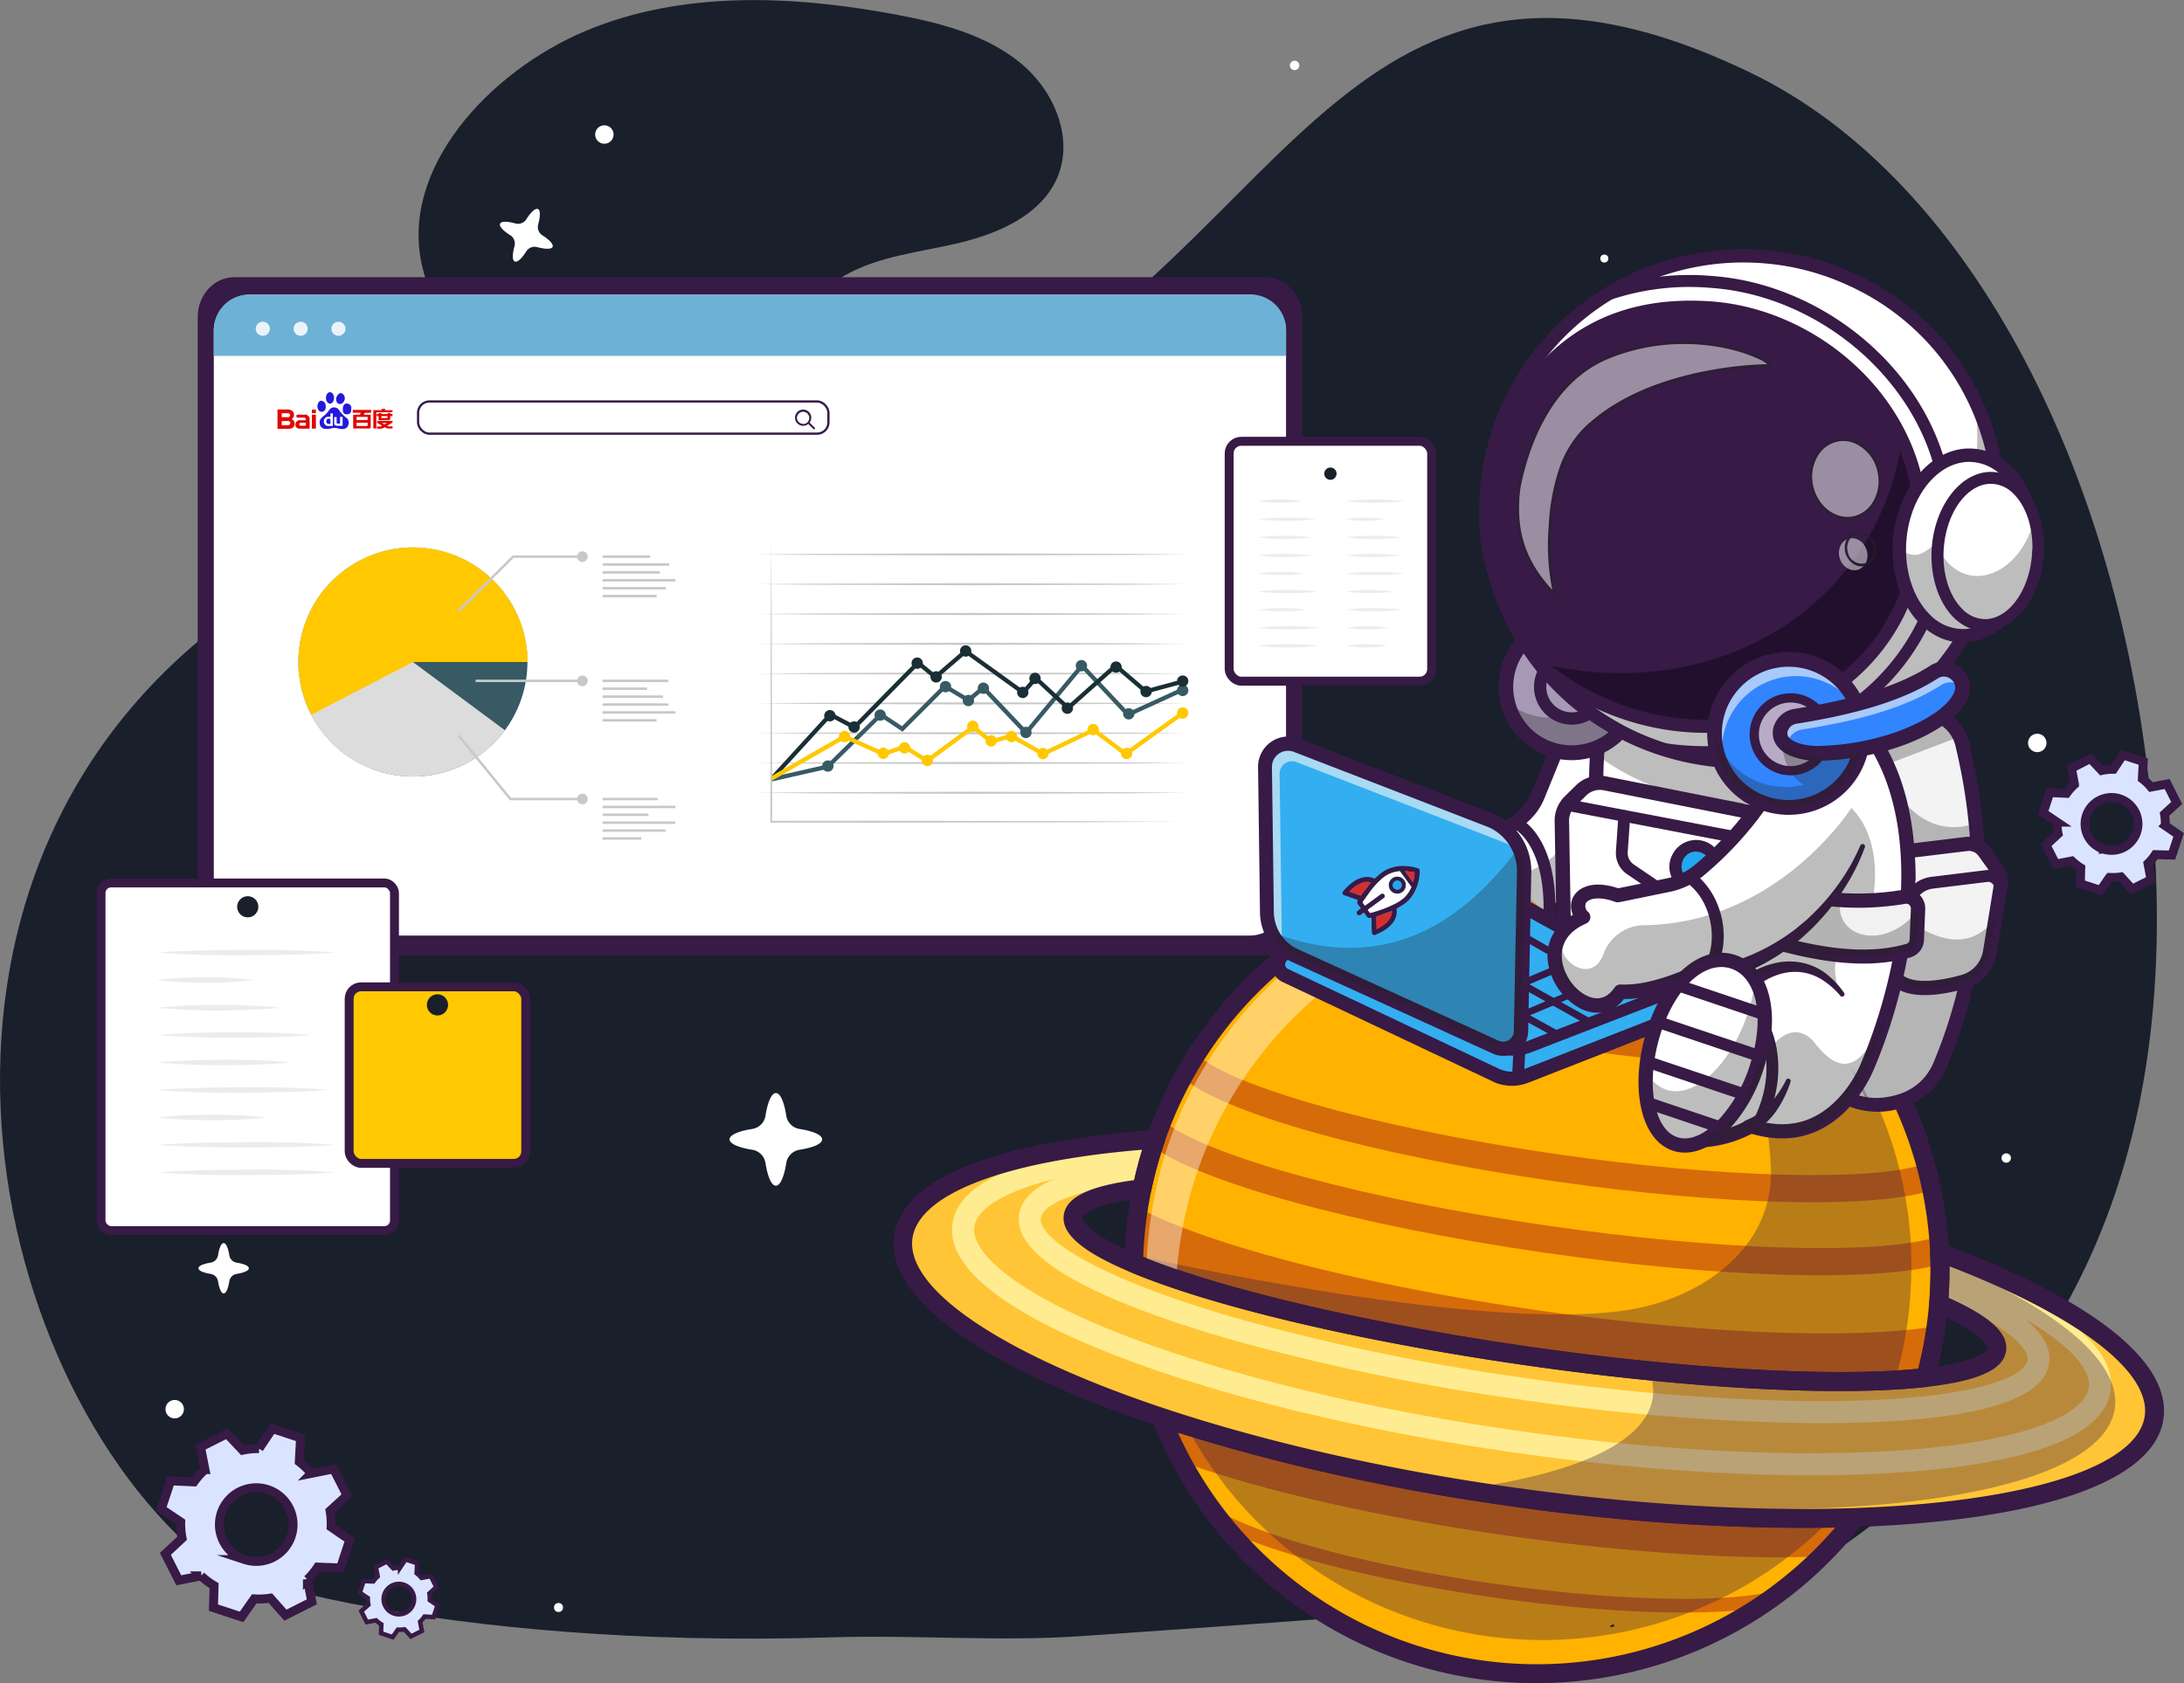 <?xml version="1.0" encoding="UTF-8"?> <svg xmlns="http://www.w3.org/2000/svg" viewBox="0 0 489.69 377.49"><rect x="0" y="0" width="489.69" height="377.49" fill="#808080" stroke="none"/><defs><style>.cls-1{fill:#191f2b;}.cls-16,.cls-2{fill:#fff;}.cls-3{fill:#371a45;}.cls-4{fill:#6eb1d6;}.cls-5{fill:#ebf3fa;}.cls-6{fill:#2319dc;}.cls-7{fill:#e10601;}.cls-8{fill:none;stroke-width:0.5px;}.cls-14,.cls-15,.cls-16,.cls-18,.cls-8{stroke:#371a45;stroke-miterlimit:10;}.cls-9{fill:#c8c8c8;}.cls-10{fill:#375a64;}.cls-11{fill:#1a2e35;}.cls-12,.cls-18{fill:#ffc800;}.cls-13{fill:#dcdcdc;}.cls-14,.cls-15{fill:#dbe4ff;}.cls-14,.cls-16,.cls-18{stroke-width:2px;}.cls-17{fill:#ececec;}.cls-19{fill:#ffb200;}.cls-20{fill:#d66b09;}.cls-21{opacity:0.35;}.cls-22{fill:#ffc536;}.cls-23{fill:#ffec90;}.cls-24{opacity:0.41;}.cls-25{fill:#3ace32;}.cls-26,.cls-41{fill:#232323;}.cls-27,.cls-41{opacity:0.3;}.cls-28{fill:#462b5b;}.cls-29{fill:#f3f3f3;}.cls-30{fill:#22a7f0;}.cls-31{fill:#33aef1;}.cls-32{opacity:0.6;}.cls-33{fill:#f7f7f7;}.cls-34{fill:#a699b5;}.cls-35{fill:#220f2d;}.cls-36{opacity:0.5;}.cls-37{fill:#3185ff;}.cls-38{fill:#b9abc6;}.cls-39{fill:#f1f1f1;}.cls-40{fill:#db2c2c;}</style></defs><g id="图层_2" data-name="图层 2"><g id="图层_1-2" data-name="图层 1"><path class="cls-1" d="M46.84,350.62c-52.2-42-75.45-158.51,9.31-215.63,56.12-37.81,91-16.24,154.15-41.26C287.37,63.21,298.86-29,392.6,16.36c49.67,24,84.1,91.78,90.16,168.77,5.93,75.4-19.32,127.14-70.92,162.54C290.67,353.13,169.25,352.14,46.84,350.62Z"></path><path class="cls-1" d="M94.76,60.1C89.24,38,109.73,16,131.32,6.93s46.34-8,69.47-3.68c10,1.87,20.23,4.5,28,10.86s12.25,17.41,8,26.33c-3.75,7.87-12.88,11.9-21.58,14s-17.94,2.91-25.69,7.27c-7.35,4.13-12.57,11-19,16.38-11.81,10-28.41,15-43.76,11.79S99.45,78.93,94.76,60.1Z"></path><path class="cls-1" d="M186.7,367.21c18.33-.57,37.58,1,55.68-.27,46.79-3.29,146.53-9.54,167.62-19,25.16-11.24-364-3.52-364,2C46,352,97,370,186.7,367.21Z"></path><path class="cls-2" d="M55.8,284.44c0,.54-1.11,1-2.76,1.27a2,2,0,0,0-1.62,1.62c-.26,1.65-.73,2.76-1.27,2.76s-1-1.11-1.27-2.76a2,2,0,0,0-1.62-1.62c-1.66-.26-2.76-.73-2.76-1.27s1.1-1,2.76-1.27a2,2,0,0,0,1.62-1.62c.26-1.66.73-2.76,1.27-2.76s1,1.1,1.27,2.76A2,2,0,0,0,53,283.17C54.69,283.43,55.8,283.9,55.8,284.44Z"></path><path class="cls-2" d="M184.34,255.53c0,1-2,1.85-5.05,2.33a3.58,3.58,0,0,0-3,3c-.47,3-1.33,5.06-2.32,5.06s-1.85-2-2.33-5.06a3.57,3.57,0,0,0-3-3c-3-.48-5.06-1.34-5.06-2.33s2-1.85,5.06-2.33a3.55,3.55,0,0,0,3-3c.48-3,1.34-5.06,2.33-5.06s1.85,2,2.32,5.06a3.57,3.57,0,0,0,3,3C182.31,253.68,184.34,254.54,184.34,255.53Z"></path><path class="cls-2" d="M123.9,55.37c-.25.56-1.62.54-3.46.05a2.22,2.22,0,0,0-2.43.94c-1,1.61-2,2.54-2.59,2.29s-.55-1.61-.06-3.45a2.22,2.22,0,0,0-.94-2.44c-1.6-1-2.54-2-2.29-2.59s1.62-.55,3.45-.05a2.22,2.22,0,0,0,2.44-.95c1-1.6,2-2.53,2.59-2.29s.55,1.62.06,3.46a2.22,2.22,0,0,0,.94,2.44C123.21,53.8,124.15,54.8,123.9,55.37Z"></path><circle class="cls-2" cx="396.68" cy="314.57" r="1.75"></circle><circle class="cls-2" cx="456.79" cy="166.62" r="2.07"></circle><circle class="cls-2" cx="39.17" cy="316.04" r="2.07"></circle><path class="cls-2" d="M356.63,135.45a2.07,2.07,0,0,1-2.4,1.67c-1.13-.21-1.46-2-1.26-3.15s.87-1.13,2-.93A2.07,2.07,0,0,1,356.63,135.45Z"></path><circle class="cls-2" cx="439.06" cy="135.21" r="1.75"></circle><circle class="cls-2" cx="135.51" cy="30.17" r="2.07"></circle><path class="cls-2" d="M331.56,195.57a2,2,0,1,1-2-2A2,2,0,0,1,331.56,195.57Z"></path><circle class="cls-2" cx="359.72" cy="57.99" r="0.9"></circle><circle class="cls-2" cx="313.73" cy="283.23" r="1.06"></circle><circle class="cls-2" cx="290.27" cy="14.67" r="1.06"></circle><path class="cls-2" d="M79.86,102.19A1.07,1.07,0,1,1,79,101,1.07,1.07,0,0,1,79.86,102.19Z"></path><circle class="cls-2" cx="125.23" cy="360.52" r="1.01"></circle><circle class="cls-2" cx="449.83" cy="259.72" r="1.06"></circle><circle class="cls-2" cx="339.56" cy="334.43" r="1.96" transform="translate(-101.36 515.36) rotate(-66.87)"></circle><path class="cls-3" d="M292,71.06V205.41c0,4.91-3.66,8.89-8.17,8.89H52.51c-4.51,0-8.18-4-8.18-8.89V71.06c0-4.91,3.67-8.89,8.18-8.89H283.78C288.29,62.17,292,66.15,292,71.06Z"></path><path class="cls-2" d="M288.35,74.5V201.42a8.18,8.18,0,0,1-7.94,8.4H55.88a8.18,8.18,0,0,1-7.94-8.4V74.5a8.18,8.18,0,0,1,7.94-8.4H280.41A8.18,8.18,0,0,1,288.35,74.5Z"></path><path class="cls-4" d="M288.35,74v5.82H47.94V74a7.94,7.94,0,0,1,7.94-7.94H280.41A7.94,7.94,0,0,1,288.35,74Z"></path><path class="cls-5" d="M57.35,73.73a1.58,1.58,0,1,1,1.58,1.58A1.58,1.58,0,0,1,57.35,73.73Z"></path><circle class="cls-5" cx="67.41" cy="73.73" r="1.58"></circle><circle class="cls-5" cx="75.89" cy="73.73" r="1.58"></circle><path class="cls-6" d="M72.27,92.37c.9-.19.78-1.27.75-1.5a1.12,1.12,0,0,0-1-1c-.73.06-.84,1.12-.84,1.12-.09.49.24,1.53,1.14,1.33m1.67-1.8c.5,0,.9-.58.9-1.28s-.4-1.28-.9-1.28-.9.57-.9,1.28.4,1.28.9,1.28m2.15.08c.66.09,1.09-.62,1.17-1.16a1.21,1.21,0,0,0-.81-1.27c-.47-.11-1.06.65-1.12,1.14s.09,1.21.76,1.29m2.63.9a1,1,0,0,0-1-1c-.79,0-.9.73-.9,1.25s0,1.18,1,1.16.88-1.12.88-1.38m-1,2.26a9.37,9.37,0,0,1-1.63-1.65,1.32,1.32,0,0,0-2.35-.11,5.83,5.83,0,0,1-1.07,1.16c-.09.11-1.25.73-1,1.87a1.25,1.25,0,0,0,1.16,1.12,4.77,4.77,0,0,0,1.43-.11,3,3,0,0,1,1.44,0s1.8.6,2.29-.56a1.47,1.47,0,0,0-.28-1.77"></path><path class="cls-2" d="M74.1,92.7v.77h-.62a1,1,0,0,0-.84.76,1.28,1.28,0,0,0,.09.81,1,1,0,0,0,.73.5h1.17V92.71Zm0,2.38h-.47a.5.5,0,0,1-.43-.4.74.74,0,0,1,0-.44.55.55,0,0,1,.36-.32h.5Zm.83-1.54V95s0,.37.55.5h1.34v-2h-.58V95h-.55s-.18,0-.21-.17V93.53Z"></path><path class="cls-7" d="M83.23,92.56v-.63H79.09v.64h1.78L80.7,93H79.19V96.1h3.59a.33.33,0,0,0,.34-.38V93H81.61l.13-.39Zm-.8,2.87s-.05.1-.11.1H79.94V94.8h2.49Zm0-1.24H79.94V93.5h2.48ZM88,92H86.34v-.32h-.77v.3H83.71V96.1h.67V92.47H88Zm-.44.86v-.24h-.65v.24H85.52v-.23H84.9v.23h-.42v.47h.41v.89h2.26a.37.37,0,0,0,.36-.33v-.56H88v-.47Zm-.65.79s-.06.11-.14.11H85.51v-.44h1.36v.33Zm-2.3,1.21,1.05.61a1.69,1.69,0,0,1-.44.2h-.7v.47h1a4.83,4.83,0,0,0,.8-.32,1.66,1.66,0,0,0,.63.28h1.07v-.47h-.81a1.17,1.17,0,0,1-.41-.15l1.22-.71v-.38H84.57v.47Zm2.17,0-.59.31-.55-.31Zm-16.85-2.2h.9v-.79h-.9Zm0,3.47h.9V93h-.9ZM68.42,93H66.49v.65h1.69s.4.1.4.36v.23H67.05a1,1,0,0,0-.79.77,1.23,1.23,0,0,0,0,.56,1,1,0,0,0,.72.56h2.44V93.85a1.15,1.15,0,0,0-1-.89m.16,2.51H67.35a.38.38,0,0,1-.23-.2.33.33,0,0,1,0-.23.45.45,0,0,1,.27-.23h1.2ZM66.06,95a1.07,1.07,0,0,0-.66-1,1.14,1.14,0,0,0,.51-1.06c-.06-1.17-1.49-1.11-1.49-1.11h-2.2v4.34h2.49c1.45,0,1.35-1.15,1.35-1.15m-1.4.34H63.17v-.93H64.7a.54.54,0,0,1,.38.3.56.56,0,0,1-.07.42.48.48,0,0,1-.35.2m.31-2a.5.5,0,0,1-.36.22H63.17v-.9H64.6a.44.44,0,0,1,.41.24.65.65,0,0,1,0,.44"></path><rect class="cls-8" x="93.74" y="90.04" width="92.01" height="7.22" rx="2.53"></rect><g id="e7D5FQlgszb11"><g id="e7D5FQlgszb12_ts" data-name="e7D5FQlgszb12 ts"><path id="e7D5FQlgszb12" class="cls-3" d="M181.2,95.11a1.82,1.82,0,1,1,.31-.31l.05,0,1.1,1.1a.2.2,0,0,1,.07.22.21.21,0,0,1-.36.1l-.25-.25-.89-.89Zm-1.12,0a1.38,1.38,0,1,0-1.39-1.38A1.4,1.4,0,0,0,180.08,95.06Z"></path></g></g><polygon class="cls-9" points="169.54 177.8 181.62 177.68 193.7 177.64 217.86 177.56 242.02 177.64 254.1 177.68 266.18 177.8 254.1 177.92 242.02 177.96 217.86 178.04 193.7 177.96 181.62 177.92 169.54 177.8"></polygon><polygon class="cls-9" points="169.54 171.12 181.62 171 193.7 170.96 217.86 170.88 242.02 170.96 254.1 171 266.18 171.12 254.1 171.24 242.02 171.28 217.86 171.36 193.7 171.28 181.62 171.24 169.54 171.12"></polygon><polygon class="cls-9" points="169.54 164.44 181.62 164.32 193.7 164.28 217.86 164.2 242.02 164.28 254.1 164.32 266.18 164.44 254.1 164.55 242.02 164.59 217.86 164.68 193.7 164.59 181.62 164.55 169.54 164.44"></polygon><polygon class="cls-9" points="169.54 157.75 181.62 157.64 193.7 157.59 217.86 157.51 242.02 157.59 254.1 157.63 266.18 157.75 254.1 157.87 242.02 157.91 217.86 157.99 193.7 157.91 181.62 157.87 169.54 157.75"></polygon><polygon class="cls-9" points="169.54 151.07 181.62 150.95 193.7 150.91 217.86 150.83 242.02 150.91 254.1 150.95 266.18 151.07 254.1 151.19 242.02 151.23 217.86 151.31 193.7 151.23 181.62 151.19 169.54 151.07"></polygon><polygon class="cls-9" points="169.54 144.39 181.62 144.27 193.7 144.23 217.86 144.15 242.02 144.23 254.1 144.27 266.18 144.39 254.1 144.51 242.02 144.55 217.86 144.63 193.7 144.55 181.62 144.5 169.54 144.39"></polygon><polygon class="cls-9" points="169.54 137.71 181.62 137.59 193.7 137.55 217.86 137.47 242.02 137.55 254.1 137.59 266.18 137.71 254.1 137.82 242.02 137.87 217.86 137.94 193.7 137.87 181.62 137.82 169.54 137.71"></polygon><polygon class="cls-9" points="169.54 131.02 181.62 130.91 193.7 130.86 217.86 130.78 242.02 130.86 254.1 130.91 266.18 131.02 254.1 131.14 242.02 131.18 217.86 131.26 193.7 131.18 181.62 131.14 169.54 131.02"></polygon><polygon class="cls-9" points="169.54 124.34 181.62 124.22 193.7 124.18 217.86 124.1 242.02 124.18 254.1 124.22 266.18 124.34 254.1 124.46 242.02 124.5 217.86 124.58 193.7 124.5 181.62 124.46 169.54 124.34"></polygon><polygon class="cls-10" points="173.09 175.26 172.87 174.32 185.37 171.48 197.42 159.66 202.25 162.87 211.81 153.31 217.08 156.46 220.52 153.59 230.04 163.63 242.56 148.57 253.02 159.69 264.98 154.22 265.38 155.1 252.79 160.85 242.61 150.02 230.08 165.08 220.44 154.91 217.17 157.64 211.96 154.52 202.37 164.1 197.53 160.89 185.84 172.36 173.09 175.26"></polygon><path class="cls-10" d="M186.89,171.81a1.27,1.27,0,1,1-1.27-1.27A1.27,1.27,0,0,1,186.89,171.81Z"></path><circle class="cls-10" cx="197.35" cy="160.37" r="1.27"></circle><path class="cls-10" d="M213.26,154a1.27,1.27,0,1,1-1.27-1.27A1.26,1.26,0,0,1,213.26,154Z"></path><path class="cls-10" d="M218.4,157.1a1.27,1.27,0,1,1-1.27-1.26A1.27,1.27,0,0,1,218.4,157.1Z"></path><path class="cls-10" d="M221.76,154.34a1.27,1.27,0,1,1-1.27-1.26A1.27,1.27,0,0,1,221.76,154.34Z"></path><path class="cls-10" d="M243.74,149.3a1.27,1.27,0,1,1-1.27-1.27A1.26,1.26,0,0,1,243.74,149.3Z"></path><circle class="cls-10" cx="253.09" cy="160.09" r="1.27"></circle><path class="cls-10" d="M266.45,154.83a1.27,1.27,0,1,1-1.27-1.26A1.27,1.27,0,0,1,266.45,154.83Z"></path><path class="cls-10" d="M231.3,164.25A1.27,1.27,0,1,1,230,163,1.27,1.27,0,0,1,231.3,164.25Z"></path><polygon class="cls-11" points="173.09 175.26 172.87 174.11 186.07 159.67 191.49 162.52 205.79 147.99 209.75 151.23 216.48 145.43 229.33 154.68 232.19 151.41 239.48 158.14 250.15 148.66 257.03 154.54 265.06 152.38 265.31 153.31 256.79 155.6 250.17 149.93 239.47 159.43 232.27 152.79 229.48 155.96 216.54 146.65 209.76 152.48 205.86 149.29 191.67 163.71 186.28 160.87 173.09 175.26"></polygon><path class="cls-11" d="M187.34,160.51a1.27,1.27,0,1,1-1.26-1.26A1.26,1.26,0,0,1,187.34,160.51Z"></path><path class="cls-11" d="M192.78,163.05a1.27,1.27,0,1,1-1.27-1.27A1.27,1.27,0,0,1,192.78,163.05Z"></path><path class="cls-11" d="M206.92,148.72a1.27,1.27,0,1,1-1.26-1.26A1.26,1.26,0,0,1,206.92,148.72Z"></path><path class="cls-11" d="M211.17,151.81a1.27,1.27,0,1,1-1.26-1.27A1.26,1.26,0,0,1,211.17,151.81Z"></path><path class="cls-11" d="M217.79,146a1.27,1.27,0,1,1-1.27-1.27A1.26,1.26,0,0,1,217.79,146Z"></path><path class="cls-11" d="M230.59,155.28a1.27,1.27,0,1,1-1.26-1.26A1.27,1.27,0,0,1,230.59,155.28Z"></path><path class="cls-11" d="M233.34,152.14a1.27,1.27,0,1,1-1.26-1.26A1.26,1.26,0,0,1,233.34,152.14Z"></path><path class="cls-11" d="M240.59,158.82a1.27,1.27,0,1,1-1.27-1.26A1.27,1.27,0,0,1,240.59,158.82Z"></path><path class="cls-11" d="M251.51,149.61a1.27,1.27,0,1,1-1.27-1.27A1.27,1.27,0,0,1,251.51,149.61Z"></path><path class="cls-11" d="M258.24,155.1a1.27,1.27,0,1,1-1.27-1.27A1.26,1.26,0,0,1,258.24,155.1Z"></path><circle class="cls-11" cx="265.18" cy="152.75" r="1.27"></circle><polygon class="cls-12" points="172.97 175.16 172.87 174.11 189.34 164.65 198.07 168.58 202.86 166.97 207.85 170.05 218.22 162.43 222.39 165.81 226.76 164.5 233.93 168.55 245.26 163.14 252.42 168.5 264.9 159.52 265.46 160.3 252.41 169.69 245.15 164.26 233.89 169.63 226.65 165.54 222.18 166.87 218.19 163.65 207.9 171.21 202.74 168.02 198.02 169.61 189.4 165.72 172.97 175.16"></polygon><path class="cls-12" d="M190.64,165.19a1.27,1.27,0,1,1-1.27-1.27A1.27,1.27,0,0,1,190.64,165.19Z"></path><path class="cls-12" d="M199.31,169.05a1.27,1.27,0,0,1-2.53,0,1.27,1.27,0,1,1,2.53,0Z"></path><path class="cls-12" d="M204.08,167.72a1.27,1.27,0,1,1-1.27-1.27A1.26,1.26,0,0,1,204.08,167.72Z"></path><path class="cls-12" d="M209.21,170.54a1.27,1.27,0,1,1-1.27-1.26A1.27,1.27,0,0,1,209.21,170.54Z"></path><path class="cls-12" d="M223.49,166.16a1.27,1.27,0,1,1-1.26-1.27A1.26,1.26,0,0,1,223.49,166.16Z"></path><path class="cls-12" d="M235.12,169a1.27,1.27,0,1,1-1.27-1.26A1.27,1.27,0,0,1,235.12,169Z"></path><circle class="cls-12" cx="252.6" cy="168.98" r="1.27"></circle><path class="cls-12" d="M219.39,163a1.27,1.27,0,0,1-2.53,0,1.27,1.27,0,1,1,2.53,0Z"></path><path class="cls-12" d="M228.06,165.19a1.27,1.27,0,1,1-1.27-1.27A1.27,1.27,0,0,1,228.06,165.19Z"></path><path class="cls-12" d="M246.37,163.63a1.27,1.27,0,1,1-1.27-1.27A1.26,1.26,0,0,1,246.37,163.63Z"></path><path class="cls-12" d="M266.45,159.91a1.27,1.27,0,1,1-1.27-1.27A1.26,1.26,0,0,1,266.45,159.91Z"></path><polygon class="cls-9" points="172.93 121.21 173.02 136.98 173.07 152.75 173.14 184.29 172.93 184.08 195.92 184.07 218.92 184.12 241.92 184.16 264.92 184.29 241.92 184.42 218.92 184.47 195.92 184.51 172.93 184.5 172.72 184.5 172.72 184.29 172.78 152.75 172.83 136.98 172.93 121.21"></polygon><circle class="cls-10" cx="92.59" cy="148.48" r="25.68" transform="translate(-72.71 205.89) rotate(-77.21)"></circle><path class="cls-13" d="M92.59,148.48l-9.16,24a25.69,25.69,0,1,1,34.85-24Z"></path><path class="cls-13" d="M92.59,148.48l20.63,15.3a25.68,25.68,0,1,1,5.06-15.3Z"></path><path class="cls-12" d="M92.59,148.48l-22.8,11.83a25.69,25.69,0,1,1,48.49-11.83Z"></path><polygon class="cls-9" points="103.03 137.26 102.63 136.87 114.94 124.56 130.59 124.56 130.59 125.11 115.17 125.11 103.03 137.26"></polygon><rect class="cls-9" x="106.63" y="152.42" width="23.96" height="0.55"></rect><polygon class="cls-9" points="130.59 179.48 114.32 179.48 114.23 179.38 102.61 165.14 103.04 164.79 114.58 178.93 130.59 178.93 130.59 179.48"></polygon><path class="cls-9" d="M131.77,124.84a1.19,1.19,0,1,1-1.18-1.19A1.18,1.18,0,0,1,131.77,124.84Z"></path><path class="cls-9" d="M131.77,152.7a1.19,1.19,0,1,1-1.18-1.19A1.18,1.18,0,0,1,131.77,152.7Z"></path><path class="cls-9" d="M131.77,179.2a1.19,1.19,0,1,1-1.18-1.19A1.18,1.18,0,0,1,131.77,179.2Z"></path><rect class="cls-9" x="135.09" y="124.56" width="10.7" height="0.55"></rect><rect class="cls-9" x="135.09" y="126.33" width="14.94" height="0.55"></rect><rect class="cls-9" x="135.09" y="128.1" width="12.85" height="0.55"></rect><rect class="cls-9" x="135.09" y="129.87" width="16.35" height="0.55"></rect><rect class="cls-9" x="135.09" y="131.64" width="14.17" height="0.55"></rect><rect class="cls-9" x="135.09" y="133.41" width="12.13" height="0.55"></rect><rect class="cls-9" x="135.09" y="152.42" width="14.76" height="0.55"></rect><rect class="cls-9" x="135.09" y="154.19" width="9.98" height="0.55"></rect><rect class="cls-9" x="135.09" y="155.96" width="13.57" height="0.55"></rect><rect class="cls-9" x="135.09" y="157.73" width="14.76" height="0.55"></rect><rect class="cls-9" x="135.09" y="159.5" width="16.35" height="0.55"></rect><rect class="cls-9" x="135.09" y="161.27" width="12.13" height="0.55"></rect><rect class="cls-9" x="135.09" y="178.93" width="12.37" height="0.55"></rect><rect class="cls-9" x="135.09" y="180.7" width="16.35" height="0.55"></rect><rect class="cls-9" x="135.09" y="182.46" width="10.33" height="0.55"></rect><rect class="cls-9" x="135.09" y="184.23" width="16.35" height="0.55"></rect><rect class="cls-9" x="135.09" y="186" width="14.13" height="0.55"></rect><rect class="cls-9" x="135.09" y="187.77" width="8.71" height="0.55"></rect><path class="cls-14" d="M76.34,351.65l2.08-6.31-4.18-2.87a16.88,16.88,0,0,0-.23-3.63l3.79-3.47-3-5.93-5,1a17,17,0,0,0-2.7-2.6l.29-5.36-6.31-2.08-3,4.48a16.78,16.78,0,0,0-3.68.37l-3.5-3.71-5.94,3,1,5.06a17,17,0,0,0-2.47,2.75l-5.24-.23-2.08,6.3,4.35,2.92a17.13,17.13,0,0,0,.31,3.66l-3.75,3.49,3,5.93,5-1A16.16,16.16,0,0,0,48,355.62l-.14,4.94,6.3,2.07L57,358.58a16.69,16.69,0,0,0,3.61-.16L64,362.24l5.92-3-1-5a16.8,16.8,0,0,0,2.31-2.79Zm-21.47-1.88a8.26,8.26,0,1,1,10.43-5.26A8.26,8.26,0,0,1,54.87,349.77Z"></path><path class="cls-15" d="M97.23,362.66l.86-2.61-1.73-1.18a6.8,6.8,0,0,0-.09-1.5l1.56-1.43-1.23-2.45-2.08.4a7.5,7.5,0,0,0-1.11-1.07l.12-2.22-2.6-.85-1.23,1.84a7.77,7.77,0,0,0-1.52.16l-1.44-1.53-2.45,1.24.4,2.09a6.92,6.92,0,0,0-1,1.13l-2.16-.09-.85,2.6,1.79,1.21a7,7,0,0,0,.13,1.51L81,361.35l1.24,2.44,2.08-.39a7.07,7.07,0,0,0,1.18.9l-.06,2,2.6.86,1.17-1.67a6.71,6.71,0,0,0,1.49-.07L92.15,367l2.44-1.22-.4-2.08a6.61,6.61,0,0,0,1-1.15Zm-8.86-.78a3.41,3.41,0,1,1,4.3-2.17A3.4,3.4,0,0,1,88.37,361.88Z"></path><path class="cls-14" d="M487,191.77l1.49-4.53-3-2.06a11.85,11.85,0,0,0-.17-2.6l2.73-2.5-2.14-4.25-3.62.69a12.26,12.26,0,0,0-1.94-1.87l.2-3.85L476,169.31l-2.13,3.22a12.19,12.19,0,0,0-2.64.27l-2.52-2.67-4.26,2.16.69,3.64a11.92,11.92,0,0,0-1.78,2l-3.76-.17-1.49,4.53,3.12,2.1a12.05,12.05,0,0,0,.23,2.62l-2.7,2.51,2.16,4.26,3.62-.69a12,12,0,0,0,2,1.56l-.09,3.55,4.52,1.49,2-2.91a11.73,11.73,0,0,0,2.59-.12l2.49,2.75,4.25-2.13-.69-3.61a11.87,11.87,0,0,0,1.65-2Zm-15.42-1.35a5.93,5.93,0,1,1,7.49-3.77A5.93,5.93,0,0,1,471.59,190.42Z"></path><rect class="cls-16" x="22.65" y="198.02" width="65.8" height="77.97" rx="2.25"></rect><path class="cls-1" d="M57.92,203.32A2.37,2.37,0,1,1,55.55,201,2.36,2.36,0,0,1,57.92,203.32Z"></path><path class="cls-17" d="M35.17,213.63c6.66-.51,13.31-.54,20-.61s13.31.1,20,.61c-6.65.52-13.3.55-20,.62S41.83,214.15,35.17,213.63Z"></path><path class="cls-17" d="M35.17,219.8A84.14,84.14,0,0,1,46,219.18a84.09,84.09,0,0,1,10.85.62,85.9,85.9,0,0,1-10.85.61A86,86,0,0,1,35.17,219.8Z"></path><path class="cls-17" d="M35.17,226c4.63-.48,9.25-.6,13.87-.62A136.74,136.74,0,0,1,62.9,226c-4.62.48-9.24.59-13.86.62S39.8,226.44,35.17,226Z"></path><path class="cls-17" d="M35.17,232.12c5.79-.48,11.57-.59,17.35-.62s11.57.13,17.35.62c-5.78.49-11.57.6-17.35.62S41,232.6,35.17,232.12Z"></path><path class="cls-17" d="M35.17,238.28c5-.48,10-.59,15.07-.62s10,.14,15.07.62c-5,.49-10,.6-15.07.62S40.2,238.76,35.17,238.28Z"></path><path class="cls-17" d="M35.17,244.44c6.43-.51,12.86-.54,19.29-.61s12.86.1,19.29.61c-6.43.52-12.86.55-19.29.62S41.6,245,35.17,244.44Z"></path><path class="cls-17" d="M35.17,250.61A110.72,110.72,0,0,1,47.63,250a110.49,110.49,0,0,1,12.46.62,112.87,112.87,0,0,1-12.46.61A113.11,113.11,0,0,1,35.17,250.61Z"></path><path class="cls-17" d="M35.17,256.77c6.66-.51,13.31-.55,20-.62s13.31.1,20,.62c-6.65.51-13.3.54-20,.62C48.48,257.31,41.83,257.28,35.17,256.77Z"></path><path class="cls-17" d="M35.17,262.93c6.66-.51,13.31-.55,20-.62s13.31.1,20,.62c-6.65.52-13.3.55-20,.62S41.83,263.44,35.17,262.93Z"></path><rect class="cls-16" x="275.6" y="98.97" width="45.4" height="53.8" rx="2.71"></rect><path class="cls-1" d="M299.68,106.23a1.38,1.38,0,1,1-1.38-1.38A1.38,1.38,0,0,1,299.68,106.23Z"></path><path class="cls-17" d="M282,112.4a34.44,34.44,0,0,1,10.07,0,35.39,35.39,0,0,1-10.07,0Z"></path><path class="cls-17" d="M282,116.45a54.91,54.91,0,0,1,6.52-.36,52.77,52.77,0,0,1,6.52.36,59.22,59.22,0,0,1-13,0Z"></path><path class="cls-17" d="M282,120.51a50.85,50.85,0,0,1,12.08,0,45.33,45.33,0,0,1-6,.36A47.18,47.18,0,0,1,282,120.51Z"></path><path class="cls-17" d="M282,124.56a50.85,50.85,0,0,1,12.08,0,49.48,49.48,0,0,1-12.08,0Z"></path><path class="cls-17" d="M282,128.62a38.39,38.39,0,0,1,10.49,0,38.39,38.39,0,0,1-10.49,0Z"></path><path class="cls-17" d="M282,132.68a56,56,0,0,1,6.72-.36,53.88,53.88,0,0,1,6.71.36,55.88,55.88,0,0,1-6.71.36A58.19,58.19,0,0,1,282,132.68Z"></path><path class="cls-17" d="M282,136.73a42.88,42.88,0,0,1,11.09,0,37,37,0,0,1-5.55.36A38.27,38.27,0,0,1,282,136.73Z"></path><path class="cls-17" d="M282,140.79a67.27,67.27,0,0,1,13.9,0,67.27,67.27,0,0,1-13.9,0Z"></path><path class="cls-17" d="M282,144.85a65.46,65.46,0,0,1,13.9,0,67.27,67.27,0,0,1-13.9,0Z"></path><path class="cls-17" d="M301.79,112.4a59,59,0,0,1,13.2,0,60.68,60.68,0,0,1-13.2,0Z"></path><path class="cls-17" d="M301.79,116.45a24.45,24.45,0,0,1,4.34-.36,23.62,23.62,0,0,1,4.34.36,26.34,26.34,0,0,1-8.68,0Z"></path><path class="cls-17" d="M301.79,120.51a53.66,53.66,0,0,1,12.41,0,47.65,47.65,0,0,1-6.2.36A49.74,49.74,0,0,1,301.79,120.51Z"></path><path class="cls-17" d="M301.79,124.56a50.85,50.85,0,0,1,12.08,0,49.48,49.48,0,0,1-12.08,0Z"></path><path class="cls-17" d="M301.79,128.62a60.68,60.68,0,0,1,13.2,0,60.68,60.68,0,0,1-13.2,0Z"></path><path class="cls-17" d="M301.79,132.68a34.32,34.32,0,0,1,5.25-.36,32.89,32.89,0,0,1,5.24.36A34.1,34.1,0,0,1,307,133,35.63,35.63,0,0,1,301.79,132.68Z"></path><path class="cls-17" d="M301.79,136.73a53.66,53.66,0,0,1,12.41,0,46,46,0,0,1-6.2.36A47.9,47.9,0,0,1,301.79,136.73Z"></path><path class="cls-17" d="M301.79,140.79a32.18,32.18,0,0,1,9.6,0,32.18,32.18,0,0,1-9.6,0Z"></path><path class="cls-17" d="M301.79,144.85a28.84,28.84,0,0,1,9.21,0,29.63,29.63,0,0,1-9.21,0Z"></path><rect class="cls-18" x="78.29" y="221.32" width="39.59" height="39.59" rx="2.67"></rect><path class="cls-1" d="M100.46,225.34A2.37,2.37,0,1,1,98.09,223,2.37,2.37,0,0,1,100.46,225.34Z"></path><path class="cls-19" d="M260.35,317.85a91.18,91.18,0,0,0,13.15,23A90.42,90.42,0,0,0,408.36,349a88.75,88.75,0,0,0,7.7-8.71c-22.85.8-50-.72-78.77-4.88S282,325.08,260.35,317.85Z"></path><path class="cls-20" d="M397.38,360.07l-.32-1.48.31-1.5-.31-.06-.32.06c-12,2.55-36.47,1.78-62.38-2s-49.09-9.75-60.14-15.64l-1.43,2.69c11.33,6,34.76,12.16,61.13,16C360.56,362,384.87,362.73,397.38,360.07Z"></path><path class="cls-20" d="M337.29,335.45c-28.81-4.16-55.25-10.37-76.94-17.6a88.81,88.81,0,0,0,4.66,10C281.85,334,307.7,340,337,344.27c28.05,4.05,53.56,5.6,71.37,4.77a88.75,88.75,0,0,0,7.7-8.71C393.21,341.13,366.1,339.61,337.29,335.45Z"></path><g class="cls-21"><path class="cls-3" d="M261.67,310.38a88.74,88.74,0,0,0,4.65,10,90.49,90.49,0,0,0,151.06,12.45c-22.85.8-50-.73-78.78-4.89S283.36,317.61,261.67,310.38Z"></path></g><g class="cls-21"><path class="cls-3" d="M249,272.32c.76.33,1.55.65,2.37,1-.79-.47-1.58-1-2.35-1.46C249,272,249,272.15,249,272.32Z"></path></g><path class="cls-19" d="M255.1,272.06a91.38,91.38,0,0,0-.92,11.23c17.43,7.35,50,15.28,87.65,20.72s71.13,7,89.92,4.93a92.7,92.7,0,0,0,2.3-11c0-.18.05-.35.07-.53.23-1.67.42-3.32.55-5a88.59,88.59,0,0,0,.23-11.5c0-.15,0-.3,0-.46a90.45,90.45,0,0,0-168.2-41.38,89.42,89.42,0,0,0-7.13,15.16c-.16.43-.31.86-.46,1.3a90.1,90.1,0,0,0-3,11.09c-.29,1.41-.55,2.84-.78,4.28Z"></path><path class="cls-20" d="M255.28,270.88l-.18,1.18a91.38,91.38,0,0,0-.92,11.23c17.43,7.35,50,15.28,87.65,20.72s71.13,7,89.92,4.93a92.7,92.7,0,0,0,2.3-11c0-.18.05-.35.07-.53-17.52,3-51.41,1.93-89.84-3.62C304.35,288,270.46,279,255.28,270.88Z"></path><path class="cls-20" d="M433.51,266.8l-2-5.76c-11.66,4-45.46,3.15-82.2-2.16-43.83-6.33-73.73-15.9-80.6-22.09l-4.08,4.53c9.1,8.19,42.78,17.67,83.81,23.59C386.65,270.43,420.83,271.19,433.51,266.8Z"></path><path class="cls-20" d="M420.64,238.51l-.81-6c-13.89,1.87-39.26.62-66.22-3.28-28.25-4.08-53.47-10.29-65.81-16.22l-2.64,5.49c12.86,6.18,38.75,12.6,67.58,16.76C380.22,239.19,406.24,240.45,420.64,238.51Z"></path><path class="cls-20" d="M435.74,283.35,434,277.51c-13.56,4-48.53,2.94-87-2.62-40.36-5.83-75.56-15.32-85.59-23.08l-3.73,4.81c10.95,8.48,46.49,18.24,88.45,24.3C386,286.68,421.19,287.64,435.74,283.35Z"></path><path class="cls-3" d="M364.24,375.36a92.8,92.8,0,0,0,53.5-33.72,2.13,2.13,0,0,0-1.75-3.43c-23.54.83-50.65-.86-78.4-4.86S283.37,323.28,261,315.84a2.12,2.12,0,0,0-2.65,2.78,92.45,92.45,0,0,0,105.87,56.74Zm47.24-32.77A88.31,88.31,0,0,1,264.11,321.3,463.36,463.36,0,0,0,337,337.55,464.4,464.4,0,0,0,411.48,342.59Z"></path><path class="cls-22" d="M202.51,277.4c-1.89,13.11,21.21,28.24,57.84,40.45,21.69,7.23,48.13,13.44,76.94,17.6s55.92,5.68,78.77,4.88c38.6-1.34,65-9.32,66.92-22.43,1.72-11.9-17.17-25.47-48.08-37a88.59,88.59,0,0,1-.23,11.5c8.7,3.72,13.48,7.29,13.05,10.3s-6.24,5.15-16,6.25c-18.79,2.11-52.24.51-89.92-4.93s-70.22-13.37-87.65-20.72c-9-3.8-14-7.44-13.54-10.51s6-5.07,15.42-6.18a90.1,90.1,0,0,1,3-11.09C226.18,257.83,204.23,265.5,202.51,277.4Z"></path><path class="cls-23" d="M452.37,313.37c4-1.9,6.61-4.38,7.07-7.59.93-6.46-6.78-12.95-23.58-19.84L434,290.5c15.78,6.48,21,11.77,20.57,14.57-.68,4.71-16.77,9.57-50.48,9.15a492.73,492.73,0,0,1-63-5.29,493.2,493.2,0,0,1-61.89-12.74c-32.46-9.13-46.51-18.35-45.83-23.05.41-2.81,6.88-6.42,23.85-8.16l-.5-4.9c-18.07,1.85-27.3,5.89-28.23,12.35-1.68,11.6,25.92,21.91,49.37,28.51a497.52,497.52,0,0,0,62.52,12.87A497.41,497.41,0,0,0,404,319.15C421.64,319.37,441.88,318.34,452.37,313.37Z"></path><path class="cls-23" d="M463.05,322.83c5.66-2.68,9.5-6.24,10.18-10.94,1.76-12.16-19.35-23-37.36-29.92l-1.77,4.61c26.4,10.16,35,19.37,34.25,24.6-.93,6.45-16.65,14.18-57.87,14.72-21.31.28-45.89-1.5-71.07-5.13s-49.26-8.89-69.62-15.19c-39.39-12.18-52.28-24-51.35-30.49.76-5.22,11.61-11.62,39.82-13.91l-.4-4.91c-19.24,1.55-42.54,6-44.3,18.12-2.28,15.79,33.34,29.27,54.77,35.9,20.61,6.37,44.94,11.68,70.37,15.36s50.28,5.46,71.84,5.18C426.29,330.62,449.71,329.15,463.05,322.83Z"></path><g class="cls-21"><path class="cls-3" d="M407.21,338.29c-22.38.78-48.85-.66-77-4.63,23.75-3.44,38.94-10.38,40.36-20.2a11.71,11.71,0,0,0-.81-6c25.92,2.59,48,3.08,62,1.51,9.73-1.1,15.53-3.19,16-6.25s-4.35-6.58-13.05-10.3a91,91,0,0,0,.27-10c25.58,10.72,40.73,22.77,39.19,33.49C472.24,329,445.8,336.94,407.21,338.29Z"></path></g><path class="cls-3" d="M453.87,338.25c18.92-4.13,29.91-11,31.21-20,1.84-12.76-15.71-26.72-49.44-39.31a2.13,2.13,0,0,0-2.86,2.09,89.62,89.62,0,0,1-.22,11.23,2.12,2.12,0,0,0,1.28,2.13c12.05,5.15,11.78,8,11.78,8s-.58,2.92-14.11,4.45c-19.18,2.15-53.43.27-89.38-4.92S272.8,288.83,255,281.34c-12.55-5.29-12.28-8.22-12.27-8.25s.56-2.85,13.57-4.38a2.12,2.12,0,0,0,1.83-1.68,88.63,88.63,0,0,1,3-10.84,2.11,2.11,0,0,0-2.16-2.8c-35.9,2.53-56.69,10.95-58.53,23.71h0c-2,13.95,19.59,29.54,59.27,42.76,22.58,7.53,49.31,13.65,77.3,17.69s55.37,5.74,79.16,4.91C430.88,341.94,443.56,340.51,453.87,338.25ZM437.11,284c28.9,11.2,45.2,23.67,43.77,33.6C479.24,329,454.37,336.87,416,338.21c-23.54.83-50.65-.86-78.4-4.86S283.37,323.28,261,315.84c-36.44-12.15-58-26.76-56.41-38.13h0c1.43-9.94,20.6-17.29,51.49-19.85-.69,2.25-1.29,4.53-1.8,6.82-10.17,1.37-15.2,3.86-15.76,7.8-.61,4.19,4.1,8.25,14.82,12.77,18.37,7.74,51.33,15.54,88.16,20.86s70.65,7.16,90.47,4.94c11.56-1.31,17.23-3.87,17.83-8.06.57-3.94-3.54-7.75-12.92-11.94C437.06,288.71,437.13,286.35,437.11,284Z"></path><g class="cls-21"><path class="cls-3" d="M247.76,282.47c17.42,7.34,49.95,15.27,87.64,20.71s71.13,7,89.93,4.93a94.71,94.71,0,0,0,2.29-11c0-.18.05-.35.08-.53.22-1.67.41-3.32.54-5a90.42,90.42,0,0,0,.24-11.5l0-.46a90.47,90.47,0,0,0-62.56-81.51,90.63,90.63,0,0,1,28.79,47.32,89.52,89.52,0,0,1,2.37,16.51c0,.16,0,.31,0,.46s0,.46,0,.76c-.05,16.2-14.26,27.15-30.16,30.29-30.29,6-104.34-9.78-120.27-13.76C246.38,282.25,247.81,279.93,247.76,282.47Z"></path></g><g class="cls-24"><path class="cls-2" d="M257.05,284.34q3,1.29,6.68,2.58c.15-2.51.41-5.05.77-7.59l.18-1.18c.23-1.44.49-2.86.78-4.27a89.78,89.78,0,0,1,3-11.1c.15-.43.3-.86.46-1.29a89.06,89.06,0,0,1,7.13-15.16A90.45,90.45,0,0,1,413,223.73a90.48,90.48,0,0,0-143.42,16.38,88.92,88.92,0,0,0-7.12,15.15c-.16.43-.31.86-.46,1.3a89.62,89.62,0,0,0-3,11.09c-.3,1.41-.56,2.84-.78,4.27-.07.4-.13.79-.18,1.19A91.38,91.38,0,0,0,257.05,284.34Z"></path></g><path class="cls-3" d="M432.2,311a2.14,2.14,0,0,0,1.6-1.51,92.82,92.82,0,0,0,2.35-11.3c.27-1.87.48-3.77.64-5.63A94.35,94.35,0,0,0,437,280.8a92.52,92.52,0,0,0-183-14.63c-.38,1.83-.71,3.71-1,5.58h0a93,93,0,0,0-.94,11.5,2.13,2.13,0,0,0,1.3,2c18.37,7.74,51.33,15.54,88.16,20.86s70.65,7.16,90.47,4.94ZM325.77,198.72a88.3,88.3,0,0,1,107,82.27,89.62,89.62,0,0,1-.22,11.23c-.15,1.78-.35,3.58-.61,5.37a89.13,89.13,0,0,1-1.88,9.39c-19.43,1.91-52.87,0-87.94-5.07s-67.69-12.69-85.79-20a92.67,92.67,0,0,1,.86-9.53h0c.26-1.79.58-3.58.94-5.33a88,88,0,0,1,67.63-68.31Z"></path><path class="cls-25" d="M361.12,364.78l.78-.3-.18.08A5.31,5.31,0,0,1,361.12,364.78Z"></path><path class="cls-26" d="M361.2,365a6.56,6.56,0,0,0,.62-.23l.05,0,.14-.06-.19-.44-.78.3Z"></path><g class="cls-27"><path class="cls-28" d="M423.83,238.81a88.33,88.33,0,0,0-3.71-8.39q2.22,3.54,4.08,7.28C424.09,238.07,424,238.45,423.83,238.81Z"></path><path class="cls-26" d="M423.83,239.49l.22-.59c.13-.34.26-.71.39-1.13l0-.1,0-.08c-1.24-2.48-2.62-4.94-4.1-7.3l-.42.23a86.11,86.11,0,0,1,3.7,8.38Zm.12-1.77c-.05.14-.09.27-.13.4-.39-1-.81-2-1.25-3C423.05,236,423.51,236.84,424,237.72Z"></path></g><path class="cls-29" d="M426.44,246.77c-4,1.3-9.26,1.78-14.11-1.7-9.47-6.78-1.34-24.44-1.34-24.44l5.6-57.47.52-.14,14.58-3.84,3.11,1.42A9.5,9.5,0,0,1,440,167c5.9,24.6,4.75,48.62-5,71.94A13.92,13.92,0,0,1,426.44,246.77Z"></path><g class="cls-27"><path class="cls-26" d="M439.4,165.21l-15.73,6s-3.29-3.9-6.56-8.16l14.58-3.84,3.11,1.42A9.26,9.26,0,0,1,439.4,165.21Z"></path></g><g class="cls-27"><path class="cls-26" d="M426.44,246.77c-4,1.3-9.26,1.78-14.11-1.7-9.47-6.78-1.34-24.44-1.34-24.44l5-51.45c3.92,2.83,7.48,5.73,9.41,8.59,7.81,11.56,17.6,6.75,17.6,6.75a109.88,109.88,0,0,1-8,54.37A13.92,13.92,0,0,1,426.44,246.77Z"></path></g><path class="cls-3" d="M414.08,247.92a17.42,17.42,0,0,0,12.85.37,15.51,15.51,0,0,0,9.51-8.78c9.55-22.75,11.27-47.29,5.12-72.93a10.92,10.92,0,0,0-6.1-7.43l-3.11-1.42a1.58,1.58,0,0,0-1.07-.09l-15.1,4a1.59,1.59,0,0,0,.82,3.08l14.54-3.84,2.6,1.18a7.73,7.73,0,0,1,4.32,5.28c6,25,4.33,48.84-4.95,71a12.34,12.34,0,0,1-7.56,7c-4.85,1.58-9.12,1.08-12.69-1.48-8.29-5.94-.9-22.32-.82-22.48a1.6,1.6,0,0,0-.78-2.11h0a1.57,1.57,0,0,0-2.1.78c-.36.77-8.57,18.93,1.86,26.4A16,16,0,0,0,414.08,247.92Z"></path><path class="cls-2" d="M327.93,188a18.35,18.35,0,0,0,14.14-5.38,12.51,12.51,0,0,0,2.77-4.18l5.54-13.63,7.93,1.6-.71,20.7-5.06,23"></path><g class="cls-27"><path class="cls-26" d="M350.64,189.28a15.79,15.79,0,0,1-11.85,6.93c-8.36.84,7.69,14.13,10.37,11.65s1.93-11,1.93-11"></path></g><path class="cls-29" d="M440.18,220.21c-4.91,1.37-12,2.56-15.11-.71l1.71-13.82,1.07-8.62-.18-6.16,13.2-1.6a4.27,4.27,0,0,1,4,1.74l3,4.2a4.2,4.2,0,0,1,.75,3.18l-1.14,7-1.31,8.09A8.35,8.35,0,0,1,440.18,220.21Z"></path><path class="cls-3" d="M426.18,222.18c3.95,1.8,9.81.85,14.43-.44a10,10,0,0,0,7.14-8l2.45-15.09a5.82,5.82,0,0,0-1-4.37l-3-4.19a5.86,5.86,0,0,0-5.46-2.39l-13.21,1.6a1.59,1.59,0,0,0-1.39,1.63l.18,6.16a1.59,1.59,0,0,0,3.18-.1l-.14-4.7,11.77-1.43a2.67,2.67,0,0,1,2.49,1.09l3,4.19a2.65,2.65,0,0,1,.47,2l-2.45,15.09a6.79,6.79,0,0,1-4.85,5.43c-6.67,1.86-11.6,1.76-13.54-.28a1.59,1.59,0,0,0-2.3,2.19A7.18,7.18,0,0,0,426.18,222.18Z"></path><path class="cls-3" d="M427.31,204.09a1.42,1.42,0,0,0,.35.11,1.32,1.32,0,0,0,1.51-1.11,3.23,3.23,0,0,1,.24-.81,5,5,0,0,1,4.06-3l12.32-1.51a1.45,1.45,0,0,1,1.38,1.45,1.33,1.33,0,0,0,1.33,1.32,1.31,1.31,0,0,0,1.32-1.33,4.1,4.1,0,0,0-4.1-4.09h-.16l-12.41,1.52a7.65,7.65,0,0,0-6.2,4.6,6.87,6.87,0,0,0-.4,1.42A1.33,1.33,0,0,0,427.31,204.09Z"></path><g class="cls-27"><path class="cls-26" d="M440.18,220.21c-4.91,1.37-12,2.56-15.11-.71l1.71-13.82c.47.27,1,.57,1.43.91,14,9.9,19.28-1.18,19.28-1.18l-1.31,8.09A8.35,8.35,0,0,1,440.18,220.21Z"></path></g><path class="cls-26" d="M344.56,207.51a1.58,1.58,0,0,0,1.39,0l5.24-2.69a1.59,1.59,0,0,0-1.46-2.83l-5.23,2.69a1.6,1.6,0,0,0-.69,2.15A1.63,1.63,0,0,0,344.56,207.51Z"></path><path class="cls-3" d="M327.27,189.39a1.59,1.59,0,0,0,.57.14,20,20,0,0,0,15.34-5.82,13.76,13.76,0,0,0,3.13-4.73l5.54-13.62a1.59,1.59,0,1,0-3-1.2l-5.53,13.63a10.88,10.88,0,0,1-2.42,3.65A16.66,16.66,0,0,1,328,186.36a1.59,1.59,0,0,0-.75,3Z"></path><path class="cls-2" d="M405.3,189.84l-46.54-3a76,76,0,0,1-.67-17.43c.23-3.85.59-6.51.59-6.51l4.74-3.62,39.66,11.32.93,8.08Z"></path><g class="cls-27"><path class="cls-26" d="M404,178.67a54.7,54.7,0,0,1-18.79,1.22s0,0,0,0a56.37,56.37,0,0,1-27.12-10.49c.23-3.85.59-6.51.59-6.51l4.74-3.62,39.66,11.32Z"></path></g><path class="cls-3" d="M358.11,188.27a1.52,1.52,0,0,0,.95.12,1.59,1.59,0,0,0,1.27-1.86c-1.85-9.88-.1-23.3-.08-23.43a1.59,1.59,0,1,0-3.15-.42c-.08.57-1.84,14.06.1,24.44A1.56,1.56,0,0,0,358.11,188.27Z"></path><path class="cls-2" d="M354.5,177.28l-2.54,2.5a6,6,0,0,0-1.78,4.34l.41,24,38.68,5.57,4-31.4-33.4-6.63A6,6,0,0,0,354.5,177.28Z"></path><ellipse class="cls-30" cx="379.97" cy="194.18" rx="4.61" ry="4.26" transform="translate(45.49 459.14) rotate(-65.45)"></ellipse><path class="cls-31" d="M293.85,215.37l-3.43-1.56a2.73,2.73,0,0,0-3.7,1.56h0a2.72,2.72,0,0,0,1.4,3.38l47.26,22.37a8.44,8.44,0,0,0,6.7.23L374,228.85l-.64-8L337.51,201"></path><path class="cls-3" d="M340.08,228.7a.79.79,0,0,0,.64,0l19.69-8.35a.78.78,0,0,0,.42-1,.79.79,0,0,0-1-.43l-19.69,8.36a.79.79,0,0,0,0,1.45Z"></path><path class="cls-3" d="M333.67,224.39a.79.79,0,0,0,.64,0L354,216.05a.79.79,0,0,0,.42-1.05.8.8,0,0,0-1-.42l-19.69,8.36a.79.79,0,0,0,0,1.45Z"></path><path class="cls-3" d="M363,223.18a.8.8,0,0,0,.73-1.42l-29-16.6a.8.8,0,0,0-.79,1.38l29,16.6Z"></path><path class="cls-3" d="M355.53,229.64a.79.79,0,0,0,.72-1.41l-24.4-13.7a.79.79,0,0,0-.78,1.38l24.4,13.7Z"></path><path class="cls-3" d="M348.86,232.71a.79.79,0,0,0,1-.33.81.81,0,0,0-.31-1.09c-.75-.41-18.23-10.06-19.44-10.62h0a.79.79,0,0,0-.67,1.44c.93.43,13,7.11,19.34,10.58Z"></path><path class="cls-3" d="M334.82,242.62a10.11,10.11,0,0,0,7.84.21l31.93-12.5a1.59,1.59,0,0,0,1-1.61l-.65-8a1.61,1.61,0,0,0-.81-1.27l-35.86-19.84a1.59,1.59,0,1,0-1.54,2.78l35.11,19.43.48,6L341.5,239.87a6.82,6.82,0,0,1-5.44-.19L288.8,217.32a1.13,1.13,0,0,1-.58-1.41,1.11,1.11,0,0,1,.62-.67,1.13,1.13,0,0,1,.92,0l3.42,1.56a1.59,1.59,0,0,0,1.33-2.89l-3.43-1.57a4.32,4.32,0,0,0-3.64,7.83l47.26,22.37Z"></path><path class="cls-3" d="M349.93,209.58a1.32,1.32,0,0,0,.44.13L389,215.28a1.59,1.59,0,0,0,1.19-.31,1.57,1.57,0,0,0,.61-1.06l4-31.4a1.58,1.58,0,0,0-1.27-1.76l-33.4-6.63a7.51,7.51,0,0,0-6.76,2l-2.54,2.5a7.61,7.61,0,0,0-2.25,5.5l.41,24A1.6,1.6,0,0,0,349.93,209.58Zm38,2.32-35.73-5.14-.39-22.66a4.39,4.39,0,0,1,1.3-3.18l2.54-2.51h0a4.37,4.37,0,0,1,3.91-1.17l32,6.34Z"></path><path class="cls-3" d="M377.51,199.57a5.94,5.94,0,1,0-2.62-7.71A5.77,5.77,0,0,0,377.51,199.57Zm3.82-8.38a3.3,3.3,0,1,1-4,1.77A3.13,3.13,0,0,1,381.33,191.19Z"></path><path class="cls-2" d="M413.86,246.8c-6.22,7-13.44,8.19-21.3,5.73a25.31,25.31,0,0,1-10.43,3.16l0,0,2.52-2.63,6.13-6.38c.2-.28.4-.56.58-.85a24.9,24.9,0,0,0,3.08-7.94c.22-1,.29-1.68.29-1.68s3.34-14.35-4-19.38-13.17,2.52-13.17,2.52c-5.12,2.07-9.94,3.3-14.27,3.13-7.38,10.88-23.77-10-8.31-16.72-2.95-3-.18-7.74,7.69-4.9.37-.05,7-1.41,11.41-2.32a15.61,15.61,0,0,0,7.09-3.49,75.73,75.73,0,0,0,14.58-16.43l24.11-13c10.58,15.88,9.57,40.59,2.91,62.18a117.09,117.09,0,0,1-4,11A28.55,28.55,0,0,1,413.86,246.8Z"></path><path class="cls-3" d="M350.79,181.71a1,1,0,0,0,.3.1L388.55,189a1.34,1.34,0,0,0,1.55-1.06,1.32,1.32,0,0,0-1.05-1.55l-37.46-7.16a1.32,1.32,0,0,0-.8,2.5Z"></path><path class="cls-3" d="M371,200.24a1.33,1.33,0,0,0,1.3-2.3l-6-4.08a3.09,3.09,0,0,1-1.34-2.75l.56-8.05a1.33,1.33,0,0,0-2.65-.18l-.55,8.05a5.72,5.72,0,0,0,2.49,5.12l6,4.08A1.18,1.18,0,0,0,371,200.24Z"></path><path class="cls-31" d="M335.36,234.85l-45-20.54a10.84,10.84,0,0,1-6.31-9.68l-.43-32.55a5.21,5.21,0,0,1,7.09-4.94l43.1,16.68a12.35,12.35,0,0,1,7.88,11.75L341,231.29A4,4,0,0,1,335.36,234.85Z"></path><g class="cls-32"><path class="cls-33" d="M341,191.29a12.29,12.29,0,0,0-3.84-2.38l-46.48-18a2.77,2.77,0,0,0-3.77,2.62l.49,36.18a10.76,10.76,0,0,0,.47,3,10.81,10.81,0,0,1-3.83-8.11l-.43-32.55a5.21,5.21,0,0,1,7.09-4.94l43.1,16.68A12.28,12.28,0,0,1,341,191.29Z"></path></g><path class="cls-3" d="M346.86,206.14a1.52,1.52,0,0,0,.52.12,1.34,1.34,0,0,0,1.36-1.3c.42-17.88-8.11-21.53-8.46-21.68a1.33,1.33,0,0,0-1,2.45h0c.2.1,7.18,3.45,6.81,19.17A1.35,1.35,0,0,0,346.86,206.14Z"></path><circle class="cls-34" cx="352.4" cy="154.06" r="14.77"></circle><g class="cls-27"><path class="cls-26" d="M365.83,160.19A14.77,14.77,0,0,1,338,157.46a14.77,14.77,0,0,0,23.89-14.71A14.78,14.78,0,0,1,365.83,160.19Z"></path></g><path class="cls-3" d="M345.57,169a16.43,16.43,0,1,0-8.12-21.78A16.45,16.45,0,0,0,345.57,169Zm12.27-26.88a13.11,13.11,0,1,1-17.37,6.48A13.13,13.13,0,0,1,357.84,142.13Z"></path><path class="cls-3" d="M348.88,161.75a8.46,8.46,0,1,0-4.17-11.2A8.47,8.47,0,0,0,348.88,161.75Zm5.88-12.86a5.69,5.69,0,1,1-7.54,2.81A5.69,5.69,0,0,1,354.76,148.89Z"></path><path class="cls-2" d="M338.17,137.29a56.27,56.27,0,0,0,18.05,22.26,58.49,58.49,0,0,0,5.15,3.37c.87.51,1.76,1,2.68,1.47a58.88,58.88,0,0,0,8.42,3.52A58.45,58.45,0,0,0,389,170.77c1.11,0,2.21,0,3.31,0a57.81,57.81,0,0,0,49.34-30.55A56.17,56.17,0,0,0,417.4,63.76a57.76,57.76,0,0,0-16.81-5.59c-.67-.12-1.34-.22-2-.3-1.8-.24-3.61-.4-5.41-.47a58.78,58.78,0,0,0-24.23,4.27c-1.21.5-2.4,1-3.58,1.6a55.5,55.5,0,0,0-5.17,2.86,57,57,0,0,0-20.41,21.81A55.91,55.91,0,0,0,338.17,137.29Z"></path><path class="cls-26" d="M366.36,165.68a59.09,59.09,0,0,0,6.07,2.37A58.25,58.25,0,0,0,389,170.92c1.1,0,2.22,0,3.31,0a58.11,58.11,0,0,0,49.48-30.63,56.35,56.35,0,0,0-24.34-76.66A58.2,58.2,0,0,0,400.61,58c-.64-.11-1.3-.21-2-.3-1.8-.24-3.62-.4-5.42-.47a59.5,59.5,0,0,0-12.42.86,58.41,58.41,0,0,0-11.87,3.43c-1.23.5-2.44,1-3.6,1.6a57.63,57.63,0,0,0-25.64,24.73,55.88,55.88,0,0,0-1.6,49.48h0a56.51,56.51,0,0,0,18.09,22.32,58.59,58.59,0,0,0,5.16,3.38c.81.47,1.69.95,2.69,1.47C364.76,164.92,365.56,165.31,366.36,165.68ZM415,62.73c.8.37,1.6.75,2.38,1.16a56.11,56.11,0,0,1,28.19,33.28,55.54,55.54,0,0,1-4,43,57.8,57.8,0,0,1-49.22,30.47c-1.09,0-2.2,0-3.29,0a58.1,58.1,0,0,1-9.07-1,58.73,58.73,0,0,1-15.85-5.41c-1-.52-1.86-1-2.67-1.47a58.69,58.69,0,0,1-5.13-3.36,56.24,56.24,0,0,1-18-22.2h0A55.58,55.58,0,0,1,339.9,88a57.07,57.07,0,0,1,20.36-21.76,56.36,56.36,0,0,1,5.15-2.84c1.15-.56,2.35-1.1,3.58-1.6a58.63,58.63,0,0,1,24.16-4.26c1.8.07,3.61.23,5.4.47.72.09,1.38.19,2,.3A57.71,57.71,0,0,1,415,62.73Z"></path><g class="cls-27"><path class="cls-26" d="M441.67,140.2a57.8,57.8,0,0,1-49.34,30.56c-1.1,0-2.2,0-3.31,0a57.12,57.12,0,0,1-9.09-1,56.52,56.52,0,0,1-7.45-1.9,59.11,59.11,0,0,1-8.44-3.52c-.9-.48-1.8-1-2.67-1.47a57,57,0,0,1-5.15-3.37,56.29,56.29,0,0,1-22.43-37.2,56.85,56.85,0,0,0,22.64,24.44c.87.51,1.77,1,2.68,1.47a59,59,0,0,0,8.43,3.52,56.26,56.26,0,0,0,7.46,1.9,57.12,57.12,0,0,0,9.09,1c1.1,0,2.21,0,3.31,0a57.81,57.81,0,0,0,49.34-30.56,55.76,55.76,0,0,0,6-34.41A55.85,55.85,0,0,1,441.67,140.2Z"></path></g><path class="cls-3" d="M365.8,166.91a60.32,60.32,0,0,0,13.86,4.38,58.9,58.9,0,0,0,9.32,1c1.13,0,2.27,0,3.39,0A59.43,59.43,0,0,0,443,140.91a57.17,57.17,0,0,0,4.1-44.23,57.78,57.78,0,0,0-29-34.26,59.37,59.37,0,0,0-17.25-5.73c-.65-.12-1.34-.22-2.08-.31-1.83-.25-3.7-.41-5.54-.48a60.25,60.25,0,0,0-12.71.88,59.58,59.58,0,0,0-12.14,3.5c-1.26.51-2.5,1.06-3.68,1.64a59.92,59.92,0,0,0-5.31,2.93,58.72,58.72,0,0,0-20.94,22.38,57.25,57.25,0,0,0-1.64,50.68h0a58.1,58.1,0,0,0,18.53,22.86,62.07,62.07,0,0,0,5.28,3.45c.83.48,1.72,1,2.74,1.5C364.16,166.14,365,166.53,365.8,166.91ZM414.39,64c.78.35,1.56.73,2.33,1.12a54.78,54.78,0,0,1,27.51,32.49,54.21,54.21,0,0,1-3.88,41.92,56.44,56.44,0,0,1-48.07,29.75c-1.06,0-2.15,0-3.22,0a56.62,56.62,0,0,1-8.85-.93,57.6,57.6,0,0,1-7.26-1.86,56.63,56.63,0,0,1-8.22-3.43c-1-.5-1.82-1-2.6-1.43a56.11,56.11,0,0,1-5-3.28,55,55,0,0,1-17.57-21.67,54.27,54.27,0,0,1,1.56-48A55.61,55.61,0,0,1,361,67.41a56.45,56.45,0,0,1,5-2.79c1.12-.54,2.29-1.07,3.49-1.55A57.08,57.08,0,0,1,381,59.74a56.11,56.11,0,0,1,12.06-.83c1.75.06,3.52.22,5.27.45.71.09,1.34.18,2,.29A55.94,55.94,0,0,1,414.39,64Zm-76.22,73.32Z"></path><path class="cls-3" d="M345.83,149.68c31.74,25.65,78.75,12.55,84.36-27.23,3.81-27-20.11-51.54-46.7-53.4-19.34-1.35-38.86,5.67-49.3,34.71,0,0-2.61,13.55.42,22.92a128.41,128.41,0,0,0,7.58,18Z"></path><path class="cls-35" d="M430.18,122.45c-5.6,39.77-52.61,52.87-84.35,27.23l-.74-1c36.44,9.26,75-9.82,81.44-49.93A42.06,42.06,0,0,1,430.18,122.45Z"></path><path class="cls-3" d="M365.87,166.76a60.55,60.55,0,0,0,6.19,2.42l.2,0c16.06,2.58,32.28-1.1,44.49-10.1,11.48-8.47,18.66-20.81,20.76-35.69,1.92-13.65-2.19-27.57-11.59-39.17C415.49,71.37,399.74,63,383.79,61.89a58,58,0,0,0-24.07,3l-.13,0-.12.08a58.4,58.4,0,0,0-20.88,22.32A57.06,57.06,0,0,0,337,137.84h0a57.83,57.83,0,0,0,18.48,22.79,60.94,60.94,0,0,0,5.26,3.45c.83.48,1.72,1,2.74,1.5C364.23,166,365.05,166.38,365.87,166.76Zm6.92-.16a57,57,0,0,1-8.13-3.4c-1-.51-1.83-1-2.62-1.44a55.48,55.48,0,0,1-22.65-25h0A54.41,54.41,0,0,1,341,88.57a55.75,55.75,0,0,1,19.81-21.23,55.57,55.57,0,0,1,22.84-2.77c15.21,1.06,30.25,9.06,40.23,21.38,8.92,11,12.83,24.21,11,37.12-2,14.14-8.8,25.87-19.69,33.9C403.55,165.53,388.11,169,372.79,166.6Zm-34.62-29.31Z"></path><path class="cls-3" d="M358.12,159c14.06,6.42,29.9,7.18,43.89,1.67,16.34-6.45,27.14-20.31,29.64-38,1.72-12.23-2-24.69-10.37-35.08-9.33-11.53-23.42-19-37.68-20-24.58-1.72-41.67,10.29-50.8,35.69l-.06.22c-.11.57-2.65,14,.46,23.66a128.59,128.59,0,0,0,7.68,18.22l.11.18,3.76,5.17.15.12A62.43,62.43,0,0,0,358.12,159Zm42-84.17A52.33,52.33,0,0,1,419,89.45c7.89,9.74,11.35,21.39,9.74,32.8-2.35,16.64-12.48,29.65-27.8,35.69-17.56,6.93-38.24,3.37-54-9.29l-3.46-4.76A128.27,128.27,0,0,1,336,126.23c-2.74-8.47-.63-20.8-.4-22.09,8.64-23.91,24.71-35.23,47.77-33.61A48.59,48.59,0,0,1,400.11,74.86Zm-54.28,74.82Z"></path><path class="cls-2" d="M455.81,121.86c-.2,11.18-7.06,20.46-15.33,20.73s-14.81-8.59-14.62-19.77c0-.07,0-.15,0-.22.28-11.08,7.11-20.25,15.32-20.51,6.39-.21,11.75,5,13.77,12.58A26.45,26.45,0,0,1,455.81,121.86Z"></path><path class="cls-26" d="M435.33,141.83a11.47,11.47,0,0,0,5.16,1c8.4-.27,15.4-9.69,15.6-21h0a26.06,26.06,0,0,0-.86-7.27c-2.1-7.85-7.74-13-14.05-12.78-8.31.26-15.31,9.59-15.59,20.79a1.48,1.48,0,0,0,0,.22c-.11,6.46,2.08,12.56,5.88,16.3A13.59,13.59,0,0,0,435.33,141.83Zm20.2-20c-.2,11-6.95,20.2-15.06,20.46a11.64,11.64,0,0,1-8.62-3.6c-3.68-3.63-5.82-9.57-5.7-15.89v-.2c.28-10.91,7-20,15.05-20.25,6-.19,11.46,4.78,13.48,12.37a25.66,25.66,0,0,1,.85,7.11Z"></path><g class="cls-27"><path class="cls-26" d="M455.81,121.86c-.2,11.18-7.06,20.46-15.33,20.73s-14.81-8.59-14.62-19.77c0-.07,0-.15,0-.22a4.09,4.09,0,0,0,4.21,1.76c3.37-.77,9.52-8.16,9.52-8.16s6.66-.71,15.36-1.53A26.45,26.45,0,0,1,455.81,121.86Z"></path></g><path class="cls-3" d="M434.82,142.94a12.73,12.73,0,0,0,5.71,1.15c9-.29,16.57-10.25,16.78-22.2h0c.13-6.9-2.15-13.17-6.23-17.2a13.36,13.36,0,0,0-9.93-4.1c-9,.28-16.58,10.25-16.79,22.2-.12,6.9,2.15,13.17,6.24,17.19A14.92,14.92,0,0,0,434.82,142.94Zm19.49-21.11c-.19,10.38-6.41,19-13.88,19.25a10.41,10.41,0,0,1-7.72-3.24c-3.45-3.4-5.45-9-5.34-15,.18-10.37,6.41-19,13.87-19.25a10.45,10.45,0,0,1,7.73,3.24c3.45,3.41,5.44,9,5.34,15Z"></path><ellipse class="cls-2" cx="445.62" cy="124.1" rx="16.1" ry="12.17" transform="translate(271.79 552.77) rotate(-83.49)"></ellipse><path class="cls-26" d="M440.92,139.45a9.44,9.44,0,0,0,7.52.17c3.71-1.44,6.76-4.92,8.38-9.54,2.91-8.3.27-17.74-5.89-21a9.46,9.46,0,0,0-8.13-.47c-3.7,1.44-6.75,4.92-8.38,9.54-2.91,8.3-.26,17.74,5.9,21Q440.62,139.32,440.92,139.45ZM450.2,109l.58.29c6,3.24,8.61,12.51,5.75,20.66h0c-1.59,4.54-4.58,7.95-8.2,9.36a9.16,9.16,0,0,1-7.87-.45c-6-3.24-8.6-12.5-5.74-20.66,1.59-4.54,4.58-8,8.2-9.36A9.16,9.16,0,0,1,450.2,109Z"></path><g class="cls-27"><path class="cls-26" d="M434,130.75a18.94,18.94,0,0,1,.2-9.1c2.18,6.63,8.22,9.4,14,6.2,3.75-2.08,6.52-6.17,7.73-10.77.14.42.26.86.37,1.31,1.78,7.55-1.77,16.45-7.93,19.86S435.78,138.3,434,130.75Z"></path></g><path class="cls-3" d="M441.19,140.69a9.08,9.08,0,0,0,4.2.83c6.93-.27,12.74-8.47,12.95-18.26h0c.13-5.82-1.75-11.21-5-14.42a9.72,9.72,0,0,0-7.31-3c-6.93.28-12.74,8.47-12.95,18.27-.13,5.81,1.75,11.2,5,14.42A10.81,10.81,0,0,0,441.19,140.69Zm14.47-17.49c-.18,8.41-4.84,15.43-10.38,15.65A7.14,7.14,0,0,1,440,136.6c-2.76-2.7-4.34-7.36-4.23-12.44.18-8.41,4.84-15.43,10.38-15.65a7.13,7.13,0,0,1,5.32,2.24c2.76,2.71,4.34,7.36,4.23,12.45Z"></path><g class="cls-36"><path class="cls-2" d="M396.68,82s-25.24-.17-40.13,13.12l-.05,0a23.53,23.53,0,0,0-6.71,10.36A47.26,47.26,0,0,0,347.53,118c-.6,10.37,1.08,15.34,1.08,15.34-5.66-5.81-8.67-12.21-8.26-20.85,0-.86.12-1.73.23-2.63,0-.21.05-.41.09-.62,0,0,0,0,0,0a56.65,56.65,0,0,1,1.74-6.77c2.53-7.86,7.73-18,18.15-22.29C380,72.17,397.61,80.93,396.68,82Z"></path><path class="cls-26" d="M349.27,134.43l-.39-1.17s-1.66-5-1.07-15.24a47,47,0,0,1,2.25-12.45,23.25,23.25,0,0,1,6.63-10.24l.05,0c14.64-13.07,39.69-13.05,39.94-13h.13l.08-.1c.08-.08.22-.3,0-.63-1.53-2.17-18.25-9.07-36.42-1.6-10.54,4.33-15.78,14.61-18.31,22.47a57.28,57.28,0,0,0-1.73,6.7l0,0v.12c0,.19-.06.39-.08.59-.11.91-.19,1.8-.23,2.64-.4,8.25,2.17,14.75,8.34,21.06Zm47-52.74c-3.36,0-26.15.9-39.91,13.18l-.05,0a23.78,23.78,0,0,0-6.79,10.48,47.57,47.57,0,0,0-2.27,12.6,51.57,51.57,0,0,0,.8,14.35c-5.5-5.94-7.79-12.1-7.41-19.83,0-.83.11-1.71.22-2.61,0-.19.05-.38.08-.56v0a55.82,55.82,0,0,1,1.73-6.73c2.49-7.74,7.64-17.87,18-22.12,14.12-5.8,27.71-2.73,33.5,0A8.21,8.21,0,0,1,396.27,81.69Z"></path></g><g class="cls-36"><ellipse class="cls-2" cx="413.78" cy="107.42" rx="7.64" ry="8.83" transform="translate(-13.39 90.76) rotate(-12.32)"></ellipse><path class="cls-26" d="M411.2,115.81a7.15,7.15,0,0,0,4.45.53,7.34,7.34,0,0,0,4.63-3.24,9.72,9.72,0,0,0,1.26-7.28c-1-4.92-5.35-8.2-9.63-7.32a7.36,7.36,0,0,0-4.63,3.24A9.7,9.7,0,0,0,406,109,9.53,9.53,0,0,0,411.2,115.81Zm4.93-16.26a9,9,0,0,1,4.86,6.38,9.15,9.15,0,0,1-1.18,6.86,6.77,6.77,0,0,1-4.27,3c-4,.82-8-2.26-9-6.88a9.16,9.16,0,0,1,1.17-6.86,6.77,6.77,0,0,1,4.28-3A6.5,6.5,0,0,1,416.13,99.55Z"></path></g><g class="cls-36"><ellipse class="cls-2" cx="417.13" cy="123.12" rx="3.17" ry="3.65" transform="matrix(0.95, -0.3, 0.3, 0.95, -17.69, 132.47)"></ellipse><path class="cls-26" d="M416,126.7a3.15,3.15,0,0,0,4.16-1.4,4.17,4.17,0,0,0,.27-3.17,3.74,3.74,0,0,0-4.44-2.78,3.19,3.19,0,0,0-1.91,1.59A4.27,4.27,0,0,0,416,126.7Zm2-6.65a3.72,3.72,0,0,1,1.66,5,2.66,2.66,0,0,1-1.57,1.31,3.19,3.19,0,0,1-3.75-2.41,3.66,3.66,0,0,1,.23-2.73,2.68,2.68,0,0,1,1.58-1.31A2.63,2.63,0,0,1,418,120.05Z"></path></g><path class="cls-37" d="M416.12,171.36a16.61,16.61,0,1,1,.93-2.59A15.74,15.74,0,0,1,416.12,171.36Z"></path><g class="cls-32"><path class="cls-33" d="M417,159.84a16.43,16.43,0,0,0-7.42-6.7,16.6,16.6,0,0,0-22.85,19.71,16.6,16.6,0,1,1,30.27-13Z"></path></g><path class="cls-3" d="M393.43,181.08a18.27,18.27,0,1,0-9-24.2A18.29,18.29,0,0,0,393.43,181.08Zm13.8-30.21a14.95,14.95,0,1,1-19.81,7.39A15,15,0,0,1,407.23,150.87Z"></path><circle class="cls-38" cx="401.49" cy="164.68" r="8.16"></circle><path class="cls-3" d="M397.67,173.05a9.2,9.2,0,1,0-4.54-12.19A9.2,9.2,0,0,0,397.67,173.05Zm6.79-14.85a7.13,7.13,0,1,1-9.45,3.52A7.14,7.14,0,0,1,404.46,158.2Z"></path><path class="cls-37" d="M433.61,150.72c-7.88,5.08-18.79,8-31,9.91a4.08,4.08,0,0,0-3.36,2.82c-.85,2.93,2.09,5.32,8.09,5.53,21.69-.36,37.91-12.1,31.2-18A4.13,4.13,0,0,0,433.61,150.72Z"></path><g class="cls-32"><path class="cls-33" d="M440.07,154s0,0,0,0a4.13,4.13,0,0,0-4.93-.3c-7.88,5.08-18.78,8-31,9.9a4.12,4.12,0,0,0-3.36,2.82,4.07,4.07,0,0,0-.14.73,3.26,3.26,0,0,1-1.36-3.69,4.09,4.09,0,0,1,3.35-2.82c12.23-1.94,23.13-4.83,31-9.91a4.12,4.12,0,0,1,4.93.31A4.05,4.05,0,0,1,440.07,154Z"></path></g><path class="cls-3" d="M401.17,169.38a16,16,0,0,0,6.12,1.25h.08c17.28-.29,31.51-7.65,34-14.35a5.64,5.64,0,0,0-1.69-6.52,5.81,5.81,0,0,0-6.93-.45c-6.8,4.39-16.45,7.46-30.36,9.67a5.75,5.75,0,0,0-4.7,4,4.81,4.81,0,0,0,.71,4.23A6.9,6.9,0,0,0,401.17,169.38Zm6.19-2.07c-3.11-.11-5.46-.87-6.31-2a1.48,1.48,0,0,1-.21-1.36,2.44,2.44,0,0,1,2-1.64c14.38-2.29,24.44-5.51,31.64-10.16h0a2.46,2.46,0,0,1,2.94.17,2.34,2.34,0,0,1,.76,2.86C436.42,160,423.82,167,407.36,167.31Z"></path><g class="cls-27"><path class="cls-26" d="M416.12,171.36a16.6,16.6,0,0,1-31.71-6.85,16.6,16.6,0,0,0,20,11.49c-5-3-4.86-9.93-4.86-9.93,3.6,4.43,9.49,4.47,14.26,3.52a32.32,32.32,0,0,0,3.2-.82A15.74,15.74,0,0,1,416.12,171.36Z"></path></g><path class="cls-3" d="M354.65,226.33a10.07,10.07,0,0,0,1.45.52,7.47,7.47,0,0,0,8-2.79c4,0,8.65-1.07,14.07-3.26a1.59,1.59,0,0,0-1.19-3c-5.38,2.17-9.83,3.16-13.61,3a1.58,1.58,0,0,0-1.37.7c-1.37,2-3.09,2.76-5.11,2.22-3.34-.89-6.41-4.92-6.69-8.8-.18-2.4.61-5.7,5.43-7.79a1.59,1.59,0,0,0,.93-1.16,1.57,1.57,0,0,0-.43-1.41,1.68,1.68,0,0,1-.51-2.07c.67-1,3-1.52,6.54-.22a1.74,1.74,0,0,0,.75.08c.14,0,.48-.07,11.51-2.34a17.25,17.25,0,0,0,7.81-3.85A78.78,78.78,0,0,0,396.13,181a1.59,1.59,0,1,0-2.63-1.79,75.91,75.91,0,0,1-13.32,14.63,14.2,14.2,0,0,1-6.37,3.14c-5.81,1.19-9.75,2-11,2.23-5.34-1.8-8.6-.35-9.88,1.64a4.5,4.5,0,0,0-.26,4.29c-3.93,2.29-6,5.89-5.66,10.1A14.06,14.06,0,0,0,354.65,226.33Z"></path><path class="cls-3" d="M383.52,216.71a1.33,1.33,0,0,0,1.76-.65c2.66-5.84,1-15.65-5.71-20.4a1.32,1.32,0,0,0-1.85.31,1.34,1.34,0,0,0,.31,1.85c5.92,4.21,6.81,12.82,4.84,17.13A1.32,1.32,0,0,0,383.52,216.71Z"></path><path class="cls-3" d="M289.72,215.76l45,20.54a5.61,5.61,0,0,0,7.92-5l.7-35.72a14,14,0,0,0-8.91-13.27l-43.1-16.67a6.79,6.79,0,0,0-9.25,6.44h0l.43,32.56A12.46,12.46,0,0,0,289.72,215.76Zm44.12-30.21a10.78,10.78,0,0,1,6.29,10l-.7,35.72A2.41,2.41,0,0,1,336,233.4l-45-20.53a9.27,9.27,0,0,1-5.38-8.26l-.43-32.56h0a3.61,3.61,0,0,1,4.92-3.42l43.1,16.67Z"></path><g class="cls-27"><path class="cls-26" d="M335.36,234.85l-45-20.54a10.78,10.78,0,0,1-5.31-5.3c23,8.89,40.74.57,55.14-18.41l.66.25a12.24,12.24,0,0,1,.84,4.72L341,231.29A4,4,0,0,1,335.36,234.85Z"></path></g><path class="cls-3" d="M394.39,220.83a15,15,0,0,1,4.46-2.29,12,12,0,0,1,5-.5,11.54,11.54,0,0,1,4.79,1.75,17.91,17.91,0,0,1,4,3.54h0a.52.52,0,0,0,.74.06.54.54,0,0,0,.1-.71,19.6,19.6,0,0,0-3.9-4.2,13.46,13.46,0,0,0-5.34-2.53,14.28,14.28,0,0,0-6,0,17.91,17.91,0,0,0-5.59,2.22,1.59,1.59,0,0,0-.54,2.19,1.61,1.61,0,0,0,2.19.54l.13-.09Z"></path><path class="cls-3" d="M381.47,257.14a1.54,1.54,0,0,0,.77.14,26.7,26.7,0,0,0,10.49-3c8.77,2.54,16.28.39,22.32-6.38a30.37,30.37,0,0,0,5.23-8.38c8.58-20.39,14.35-51.61,2.33-72.49a1.59,1.59,0,1,0-2.75,1.59c11.43,19.87,5.79,49.94-2.52,69.66a26.61,26.61,0,0,1-4.66,7.5c-5.36,6-11.78,7.73-19.64,5.27a1.62,1.62,0,0,0-1.24.12,23.84,23.84,0,0,1-9.79,3,1.59,1.59,0,0,0-.54,3Z"></path><path class="cls-39" d="M428,213.17c-8.26,2.38-17.72,1.34-27.71-1.24l10.49-10.23c.61.06,1.23.11,1.85.15a62.13,62.13,0,0,0,14.42-.72,2.65,2.65,0,0,1,3.1,2.7l-.28,6.92A2.61,2.61,0,0,1,428,213.17Z"></path><path class="cls-3" d="M393,254.08a17.69,17.69,0,0,0,5.37-5.06,25,25,0,0,0,3.09-6.37.53.53,0,0,0-1-.41h0a23.37,23.37,0,0,1-3.76,5.45,15,15,0,0,1-5.16,3.55,1.6,1.6,0,0,0,1.2,3l.21-.11Z"></path><path class="cls-3" d="M395.91,251.6c5.66-12,1.09-21.11.89-21.5l-2.36,1.22,1.18-.61-1.18.61c.17.33,4.15,8.41-.93,19.14Z"></path><path class="cls-3" d="M417.11,189.63a44.93,44.93,0,0,1-4.69,8.36,47.6,47.6,0,0,1-6.25,7.25l-.86.83c-.28.27-.6.52-.9.78-.61.5-1.21,1-1.83,1.52a45.16,45.16,0,0,1-3.91,2.69,45.8,45.8,0,0,1-8.5,4.08l-.09,0a1.59,1.59,0,1,0,1.15,3l.08,0a48.35,48.35,0,0,0,8.81-4.85,47.22,47.22,0,0,0,4-3.06c.62-.55,1.22-1.13,1.83-1.7.3-.29.62-.56.9-.87l.85-.91a49.44,49.44,0,0,0,6.06-7.86,45.9,45.9,0,0,0,4.38-8.89.54.54,0,0,0-.33-.68.53.53,0,0,0-.66.3Z"></path><path class="cls-2" d="M394,238.79c-3.71,11.84-11.92,19.82-18.35,17.8s-8.63-13.25-4.92-25.09,11.31-17.83,17.74-15.82S397.74,226.94,394,238.79Z"></path><g class="cls-27"><path class="cls-26" d="M375.68,256.59c-4.8-1.5-7.25-8.15-6.63-16.36a8.21,8.21,0,0,0,4.67,4.2c6.43,2,14.65-6,18.36-17.8a37.15,37.15,0,0,0,1.46-6.8c2.53,4.2,3,11,.49,19C390.32,250.63,382.11,258.6,375.68,256.59Z"></path></g><path class="cls-3" d="M374.22,257.73a9,9,0,0,0,1,.38c3.69,1.16,7.88-.29,11.78-4.08a35.48,35.48,0,0,0,8.57-14.77h0c1.87-6,2.24-11.54,1.06-16.11s-3.92-7.82-7.64-9c-7.62-2.39-15.92,4.7-19.73,16.86S367.6,254.71,374.22,257.73ZM388.8,217.5c2.25,1,3.91,3.28,4.73,6.44,1,3.94.65,9.05-1,14.37h0a32.51,32.51,0,0,1-7.75,13.44c-3,2.93-6.09,4.12-8.62,3.32-5.46-1.72-7.25-12.29-3.87-23.1,3.26-10.4,9.88-16.61,15.74-14.77A5.24,5.24,0,0,1,388.8,217.5ZM394,238.79Z"></path><path class="cls-3" d="M375.59,222.16l.13.05,19.18,6.46a1.32,1.32,0,0,0,.84-2.51l-19.17-6.46a1.33,1.33,0,0,0-1.68.84A1.31,1.31,0,0,0,375.59,222.16Z"></path><path class="cls-3" d="M372.09,230.7l.13.05,21.19,7.13a1.33,1.33,0,0,0,.85-2.51l-21.2-7.13a1.32,1.32,0,0,0-1,2.46Z"></path><path class="cls-3" d="M368.79,248.51l.13.05,16.77,5.65a1.32,1.32,0,1,0,.84-2.51l-16.77-5.65a1.32,1.32,0,0,0-1,2.46Z"></path><path class="cls-3" d="M369.15,239.49l.13,0,21.2,7.14a1.32,1.32,0,1,0,.84-2.51L370.13,237a1.33,1.33,0,0,0-1,2.46Z"></path><path class="cls-3" d="M336.56,236.42a1.22,1.22,0,0,0,.27.09,11.51,11.51,0,0,0,6.57-.53L373,224.51a1.33,1.33,0,1,0-1-2.47l-29.61,11.47a8.87,8.87,0,0,1-5.07.41,1.32,1.32,0,0,0-.82,2.5Z"></path><path class="cls-3" d="M339.83,242.36a1.47,1.47,0,0,0,.48.12,1.34,1.34,0,0,0,1.39-1.26l.27-5.05a1.33,1.33,0,0,0-2.65-.14l-.27,5.05A1.35,1.35,0,0,0,339.83,242.36Z"></path><path class="cls-3" d="M399.84,213.47c11.8,3.05,20.88,3.44,28.55,1.23a4.21,4.21,0,0,0,3-3.89l.28-6.92a4.24,4.24,0,0,0-5-4.33,59.9,59.9,0,0,1-15.84.55l-.32,3.17a63,63,0,0,0,16.7-.58,1,1,0,0,1,.88.24,1.08,1.08,0,0,1,.36.83l-.28,6.91a1,1,0,0,1-.72,1c-7.11,2.05-15.64,1.65-26.87-1.25Z"></path><g class="cls-27"><path class="cls-26" d="M420,200.91s2.53-12.14-4.89-19.72c0,0-16.31,25.82-46.33,26.31a9.78,9.78,0,0,0-9.29,6.57c-2.68,6.93-10.8,1.38-9.29-3.76,0,0-4.14,11.3,7.5,13.66,2.38.06,4.39-.25,4.44-2.53l14.51-2s6-7.91,14-4a43.09,43.09,0,0,0,20.55-15.17Z"></path></g><g class="cls-27"><path class="cls-26" d="M428,213.17c-8.26,2.38-17.72,1.34-27.71-1.24l10.49-10.23c.61.06,1.23.11,1.85.15-1.46,8.81,10.69,11.51,17.52,2l-.28,6.92A2.61,2.61,0,0,1,428,213.17Z"></path></g><g class="cls-27"><path class="cls-26" d="M412.29,222.1s-1.78-5.13-.15-7.91l-11.9-2.26-8.75,5.42,2.29,1.54S404.49,213.29,412.29,222.1Z"></path></g><g class="cls-27"><path class="cls-26" d="M413.84,247.8c-6.23,7-13.44,8.19-21.3,5.73a25.35,25.35,0,0,1-10.43,3.16l0,0a21.16,21.16,0,0,1,2.52-2.63c1.09-1,2.37-2,3.79-3.1a6.74,6.74,0,0,0,2.92-4.13,26.78,26.78,0,0,1,3.07-7.94c.4-.7.86-1.44,1.39-2.25,6.15-9.41,10.87-3,10.87-3,4.85,6.2,9.92,8.79,16-5.85l.1,1c-1.17,3.8-2.52,7.5-4,11A28.55,28.55,0,0,1,413.84,247.8Z"></path></g><path class="cls-3" d="M318.21,196.72a5.31,5.31,0,0,0,.07-1.69l-.14-.19c-.16-.06-.31-.14-.48-.19a10.93,10.93,0,0,0-3.6-.41,7.81,7.81,0,0,0-4.35,1.54c-.46.35-.88.75-1.32,1.14-.12.11-.2.15-.36.07a3.48,3.48,0,0,0-1.19-.3,5.24,5.24,0,0,0-3,.81,11.19,11.19,0,0,0-2.6,2.3.56.56,0,0,0,.26,1l.89.32,2.12.74v0s0,0,0,0a.73.73,0,0,0,.06,1.07l.09.12.49.68a6.16,6.16,0,0,0-.69.51.81.81,0,0,0-.25.36.5.5,0,0,0,.23.57.54.54,0,0,0,.62,0c.25-.17.49-.36.74-.54l.66.91a.65.65,0,0,0,.83.3l.23-.05a1.7,1.7,0,0,1,0,.22c0,1,0,2.06.08,3.09a.57.57,0,0,0,.84.54c.4-.18.81-.37,1.2-.57A7.9,7.9,0,0,0,312,207.3a4.22,4.22,0,0,0,1.14-3.42.24.24,0,0,1,.09-.17l1.23-.73a7,7,0,0,0,2.26-2.22A9.62,9.62,0,0,0,318.21,196.72Zm-13.11,4.15-2.55-.9a7.05,7.05,0,0,1,3.23-2.09,2.67,2.67,0,0,1,1.58.06Zm6.84,4.42a4.11,4.11,0,0,1-1.15,1.67,8.54,8.54,0,0,1-2.13,1.4c0-1-.05-1.88-.07-2.79l3.49-1.26A2.41,2.41,0,0,1,311.94,205.29Zm4.47-6.25a7,7,0,0,1-1.63,2.33,8.86,8.86,0,0,1-1.84,1.24,26.84,26.84,0,0,1-5.62,2.12c-.1,0-.15,0-.21-.07s-.28-.38-.42-.58c0,0,0,0,0-.06l.16-.11,3.36-2.45a.56.56,0,1,0-.65-.9l-2,1.47-1.52,1.1c-.17-.23-.33-.45-.48-.67,0,0,0-.14,0-.19.61-.86,1.21-1.72,1.84-2.57a17.66,17.66,0,0,1,2.1-2.31,6.87,6.87,0,0,1,4.3-2,.27.27,0,0,1,.17.11c.63.85,1.24,1.7,1.86,2.55l.56.76A.2.2,0,0,1,316.41,199Zm.41-1.15c-.61-.85-1.21-1.68-1.82-2.51,0,0,0,0,0-.06l2.17.32A9.89,9.89,0,0,1,316.82,197.89Z"></path><path class="cls-2" d="M316.39,198.81l-.56-.76c-.62-.85-1.23-1.7-1.86-2.55a.27.27,0,0,0-.17-.11,6.87,6.87,0,0,0-4.3,2,17.66,17.66,0,0,0-2.1,2.31c-.63.85-1.23,1.71-1.84,2.57,0,0-.07.15,0,.19.15.22.31.44.48.67l1.52-1.1,2-1.47a.56.56,0,1,1,.65.9l-3.36,2.45-.16.11s0,0,0,.06c.14.2.29.38.42.58s.11.09.21.07a26.84,26.84,0,0,0,5.62-2.12,8.86,8.86,0,0,0,1.84-1.24,7,7,0,0,0,1.63-2.33A.2.2,0,0,0,316.39,198.81Zm-2,1.23a1.9,1.9,0,1,1,.41-2.64A1.9,1.9,0,0,1,314.43,200Z"></path><path class="cls-40" d="M316.82,197.89c-.61-.85-1.21-1.68-1.82-2.51a.13.13,0,0,0,0-.06l2.18.32A9.89,9.89,0,0,1,316.82,197.89Z"></path><path class="cls-40" d="M307.36,197.94l-2.26,2.93-2.55-.9a7.05,7.05,0,0,1,3.23-2.09A2.67,2.67,0,0,1,307.36,197.94Z"></path><path class="cls-40" d="M310.79,207a8.45,8.45,0,0,1-2.13,1.4c0-1-.05-1.88-.07-2.79l3.49-1.26a2.41,2.41,0,0,1-.14,1A4,4,0,0,1,310.79,207Z"></path><path class="cls-3" d="M314.84,197.4a1.89,1.89,0,1,0-.41,2.64A1.89,1.89,0,0,0,314.84,197.4Zm-1,1.92a1,1,0,0,1-1.38-.22,1,1,0,1,1,1.38.22Z"></path><path class="cls-30" d="M313.88,199.32a1,1,0,0,1-1.38-.22,1,1,0,1,1,1.38.22Z"></path><path class="cls-41" d="M419.08,248.49a96.72,96.72,0,0,0-4-9q2.39,3.81,4.4,7.83C419.36,247.7,419.23,248.1,419.08,248.49Z"></path></g></g></svg> 